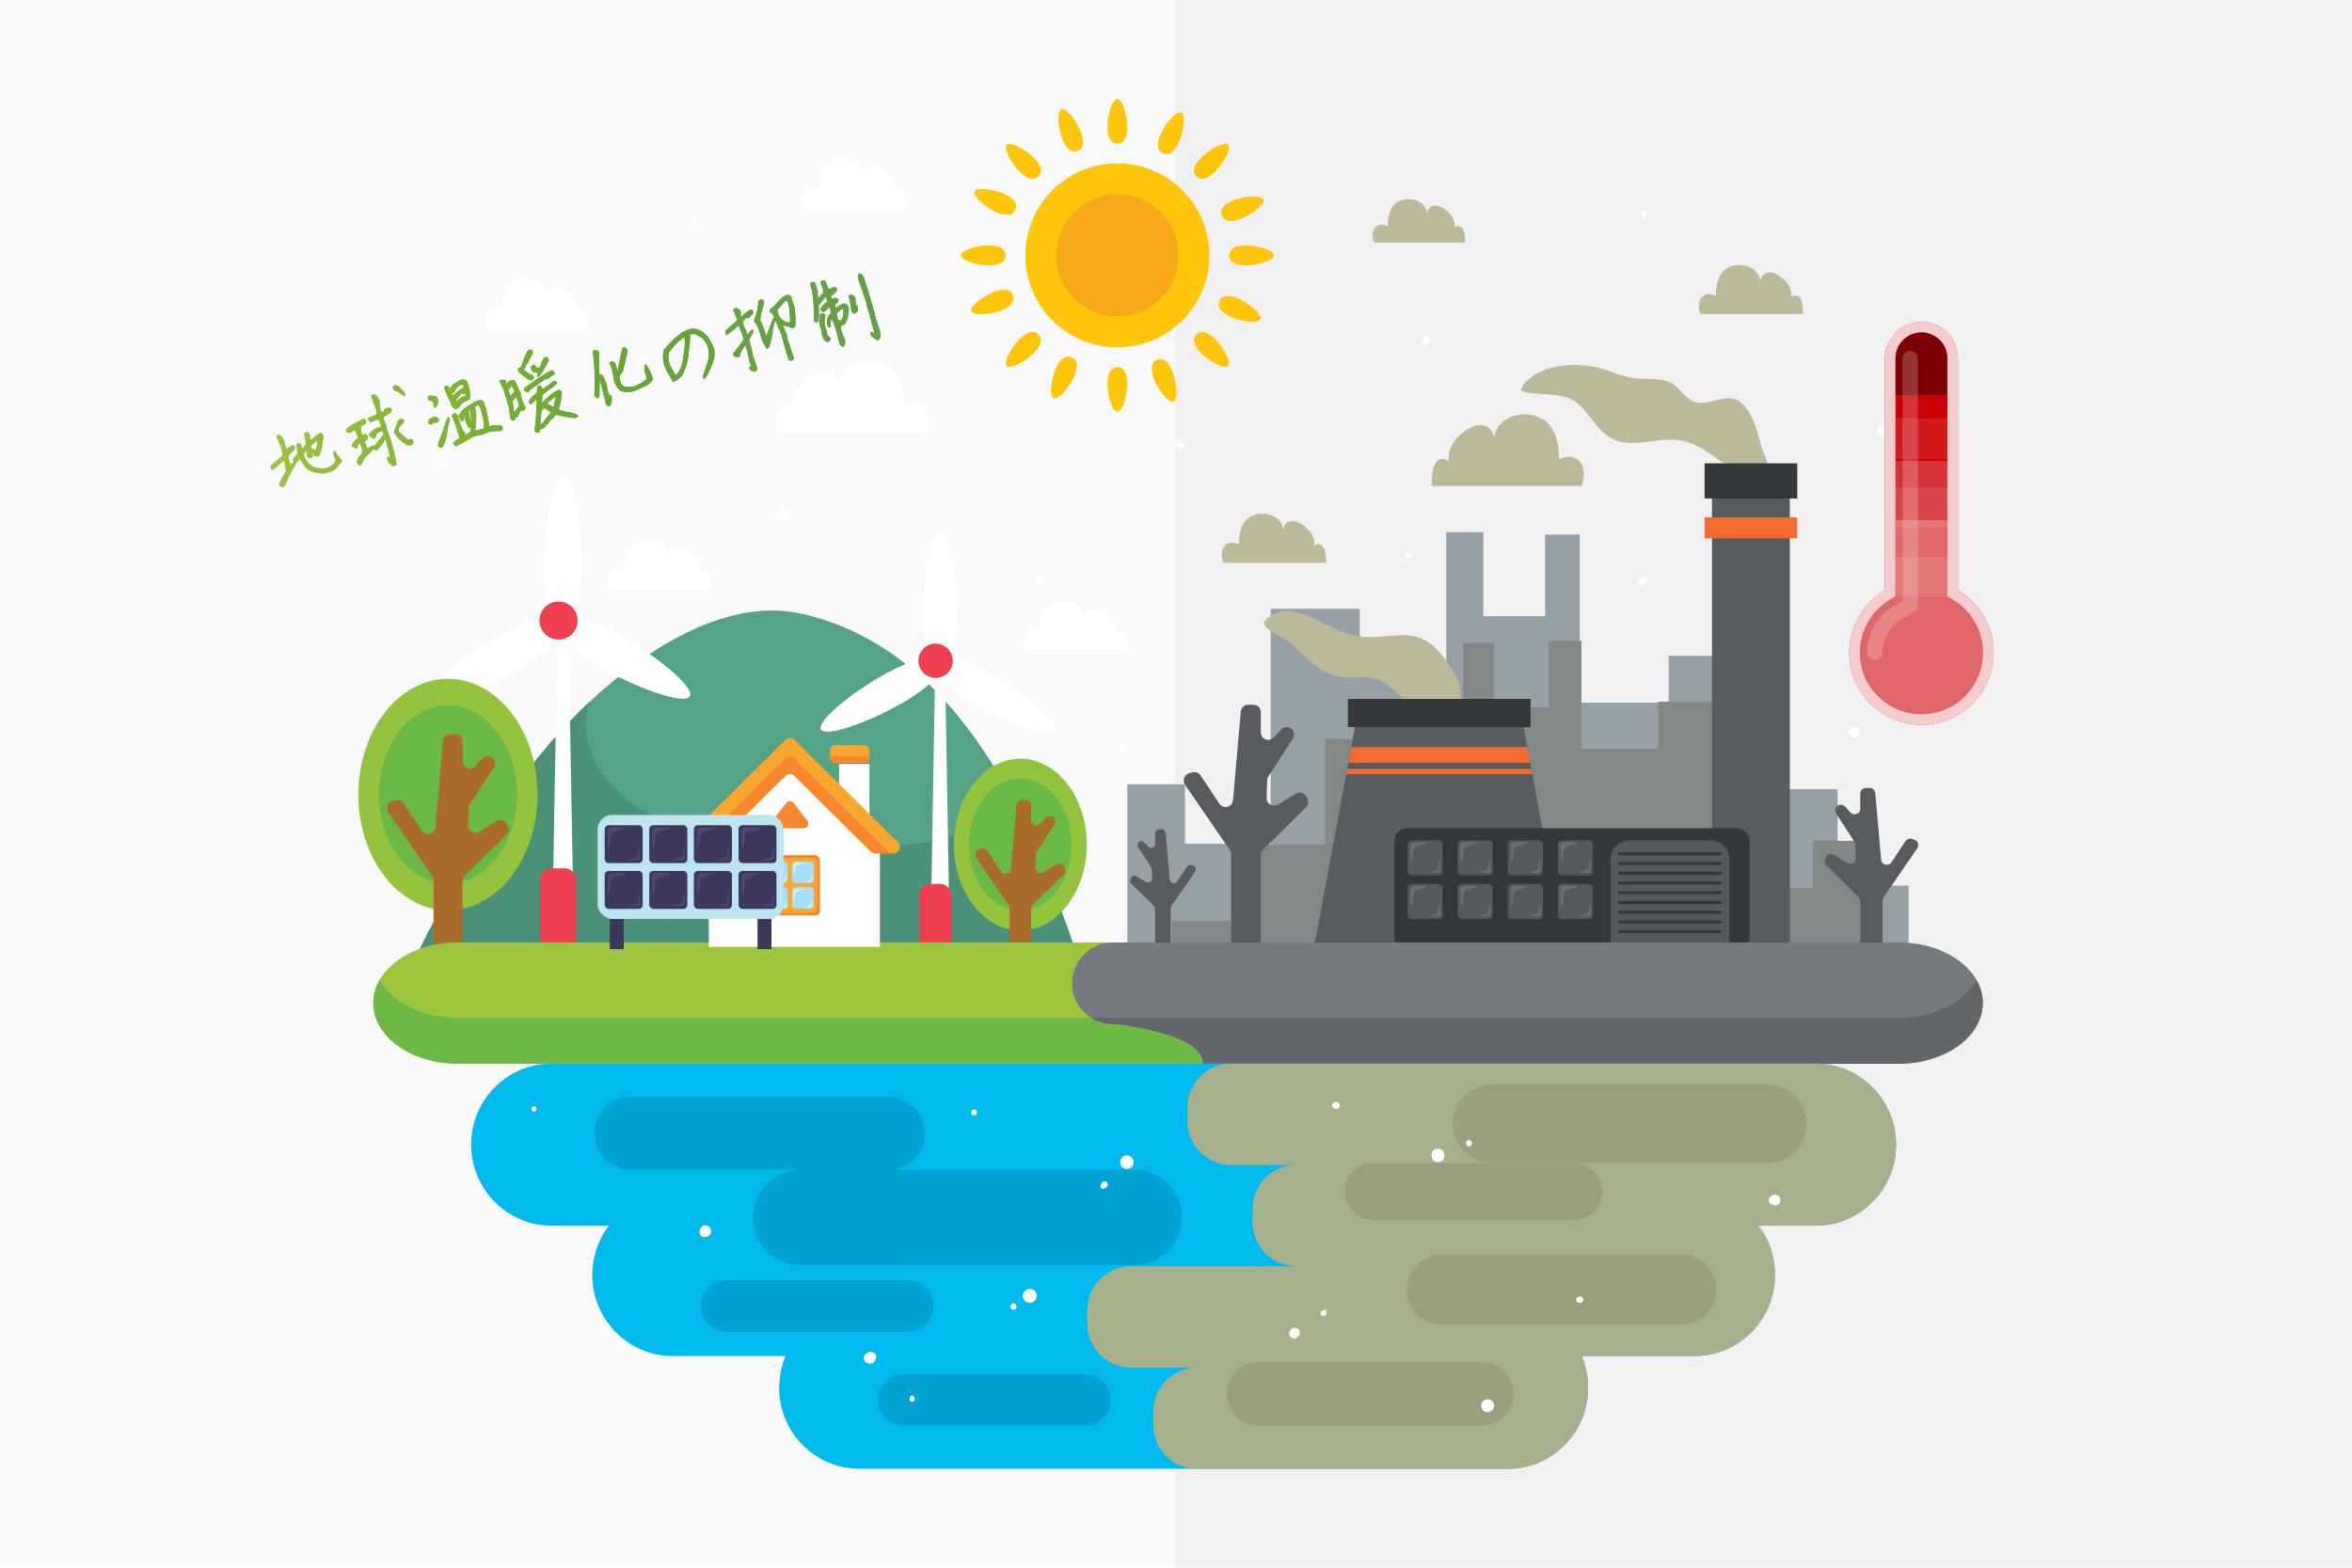 <?xml version="1.0" encoding="UTF-8"?>
<svg id="b" data-name="レイヤー_2" xmlns="http://www.w3.org/2000/svg" xmlns:xlink="http://www.w3.org/1999/xlink" viewBox="0 0 525 350">
  <defs>
    <style>
      .cu, .cv, .cw, .cx, .cy, .cz, .da, .db, .dc, .dd, .de, .df, .dg, .dh, .di, .dj, .dk, .dl, .dm, .dn, .do, .dp, .dq, .dr, .ds, .dt, .du, .dv, .dw, .dx, .dy, .dz, .ea, .eb, .ec, .ed, .ee, .ef, .eg, .eh, .ei, .ej, .ek, .el, .em, .en, .eo, .ep, .eq, .er, .es, .et {
        fill: #fff;
      }

      .cu, .eu {
        opacity: .2;
      }

      .cv {
        filter: url(#ax);
      }

      .ev {
        fill: #d9f0fc;
      }

      .ew {
        fill: #55a387;
      }

      .cw {
        filter: url(#bb);
      }

      .ex {
        fill: #bcb99a;
      }

      .cx {
        filter: url(#af);
      }

      .cy {
        filter: url(#at);
      }

      .cz {
        filter: url(#bf);
      }

      .ey {
        fill: url(#ct);
      }

      .ez {
        fill: #a6b08d;
      }

      .fa {
        fill: #f9a719;
      }

      .da {
        filter: url(#bp);
      }

      .db {
        filter: url(#f);
      }

      .fb {
        fill: #6db945;
      }

      .fc {
        fill: #ee4051;
      }

      .dc {
        filter: url(#n);
      }

      .dd {
        filter: url(#bj);
      }

      .df {
        filter: url(#x);
      }

      .dg {
        filter: url(#bl);
      }

      .dh {
        filter: url(#ah);
      }

      .fd {
        fill: #95a1a6;
      }

      .di {
        filter: url(#ab);
      }

      .dj {
        filter: url(#v);
      }

      .dk {
        filter: url(#j);
      }

      .dl {
        filter: url(#aj);
      }

      .dm {
        filter: url(#bn);
      }

      .dn {
        filter: url(#av);
      }

      .do {
        filter: url(#cb);
      }

      .dp {
        filter: url(#ch);
      }

      .fe {
        fill: #f9a72e;
      }

      .ff {
        fill: #4b9179;
      }

      .fg {
        fill: #f9f9f9;
      }

      .dq {
        filter: url(#bz);
      }

      .fh {
        fill: #9ac53c;
      }

      .dr {
        filter: url(#ap);
      }

      .fi {
        fill: #34383b;
      }

      .fj {
        fill: #63676b;
      }

      .ds {
        filter: url(#bd);
      }

      .fk {
        fill: #6ab845;
      }

      .dt {
        filter: url(#r);
      }

      .fl {
        fill: #4e4772;
      }

      .du {
        filter: url(#z);
      }

      .fm {
        fill: #54595b;
      }

      .dv {
        filter: url(#d);
      }

      .fn {
        fill: #f1f1f1;
      }

      .dw {
        filter: url(#bt);
      }

      .dx {
        opacity: .8;
      }

      .dy {
        filter: url(#bv);
      }

      .dz {
        filter: url(#bx);
      }

      .fo {
        fill: #757a7e;
      }

      .fp {
        fill: #97a07a;
      }

      .ea {
        filter: url(#p);
      }

      .eb {
        filter: url(#t);
      }

      .ec, .fq {
        opacity: .4;
      }

      .ed {
        filter: url(#cr);
      }

      .ee {
        filter: url(#az);
      }

      .ef {
        opacity: .1;
      }

      .eg {
        filter: url(#cl);
      }

      .eh {
        filter: url(#h);
      }

      .ei {
        filter: url(#cf);
      }

      .fr {
        fill: #f16b32;
      }

      .fs {
        fill: #828787;
      }

      .ej {
        filter: url(#ad);
      }

      .ek {
        filter: url(#cn);
      }

      .ft {
        fill: #585c60;
      }

      .el {
        filter: url(#br);
      }

      .fu {
        fill: #00baee;
      }

      .em {
        filter: url(#al);
      }

      .fv {
        fill: #a96c2a;
      }

      .fw {
        fill: #00a1d3;
      }

      .en {
        filter: url(#an);
      }

      .eo {
        filter: url(#cd);
      }

      .fx {
        fill: #6a6f72;
      }

      .ep {
        filter: url(#cj);
      }

      .fy {
        fill: #a5def8;
      }

      .fz {
        fill: #cc0003;
      }

      .eq {
        filter: url(#ar);
      }

      .ga {
        fill: #3b385b;
      }

      .gb {
        fill: #ffc50a;
      }

      .fq {
        fill: #040000;
      }

      .er {
        filter: url(#l);
      }

      .gc {
        fill: #bde5ef;
      }

      .es {
        filter: url(#bh);
      }

      .gd {
        fill: #f5882e;
      }

      .et {
        filter: url(#cp);
      }

      .ge {
        fill: #94c33d;
      }
    </style>
    <filter id="d" data-name="drop-shadow-1" x="114.04" y="129.1" width="24" height="95" filterUnits="userSpaceOnUse">
      <feOffset dx="1" dy="1"/>
      <feGaussianBlur result="e" stdDeviation="3"/>
      <feFlood flood-color="#000" flood-opacity=".08"/>
      <feComposite in2="e" operator="in"/>
      <feComposite in="SourceGraphic"/>
    </filter>
    <filter id="f" data-name="drop-shadow-2" x="112.04" y="97.1" width="27" height="52" filterUnits="userSpaceOnUse">
      <feOffset dx="1" dy="1"/>
      <feGaussianBlur result="g" stdDeviation="3"/>
      <feFlood flood-color="#000" flood-opacity=".08"/>
      <feComposite in2="g" operator="in"/>
      <feComposite in="SourceGraphic"/>
    </filter>
    <filter id="h" data-name="drop-shadow-3" x="115.04" y="128.1" width="49" height="37" filterUnits="userSpaceOnUse">
      <feOffset dx="1" dy="1"/>
      <feGaussianBlur result="i" stdDeviation="3"/>
      <feFlood flood-color="#000" flood-opacity=".08"/>
      <feComposite in2="i" operator="in"/>
      <feComposite in="SourceGraphic"/>
    </filter>
    <filter id="j" data-name="drop-shadow-4" x="87.04" y="128.1" width="48" height="37" filterUnits="userSpaceOnUse">
      <feOffset dx="1" dy="1"/>
      <feGaussianBlur result="k" stdDeviation="3"/>
      <feFlood flood-color="#000" flood-opacity=".08"/>
      <feComposite in2="k" operator="in"/>
      <feComposite in="SourceGraphic"/>
    </filter>
    <filter id="l" data-name="drop-shadow-5" x="198.04" y="138.1" width="24" height="88" filterUnits="userSpaceOnUse">
      <feOffset dx="1" dy="1"/>
      <feGaussianBlur result="m" stdDeviation="3"/>
      <feFlood flood-color="#000" flood-opacity=".08"/>
      <feComposite in2="m" operator="in"/>
      <feComposite in="SourceGraphic"/>
    </filter>
    <filter id="n" data-name="drop-shadow-6" x="197.04" y="109.1" width="26" height="49" filterUnits="userSpaceOnUse">
      <feOffset dx="1" dy="1"/>
      <feGaussianBlur result="o" stdDeviation="3"/>
      <feFlood flood-color="#000" flood-opacity=".08"/>
      <feComposite in2="o" operator="in"/>
      <feComposite in="SourceGraphic"/>
    </filter>
    <filter id="p" data-name="drop-shadow-7" x="199.04" y="137.1" width="46" height="36" filterUnits="userSpaceOnUse">
      <feOffset dx="1" dy="1"/>
      <feGaussianBlur result="q" stdDeviation="3"/>
      <feFlood flood-color="#000" flood-opacity=".08"/>
      <feComposite in2="q" operator="in"/>
      <feComposite in="SourceGraphic"/>
    </filter>
    <filter id="r" data-name="drop-shadow-8" x="174.04" y="137.1" width="45" height="36" filterUnits="userSpaceOnUse">
      <feOffset dx="1" dy="1"/>
      <feGaussianBlur result="s" stdDeviation="3"/>
      <feFlood flood-color="#000" flood-opacity=".08"/>
      <feComposite in2="s" operator="in"/>
      <feComposite in="SourceGraphic"/>
    </filter>
    <filter id="t" data-name="drop-shadow-9" x="178.04" y="161.1" width="26" height="31" filterUnits="userSpaceOnUse">
      <feOffset dx="1" dy="1"/>
      <feGaussianBlur result="u" stdDeviation="3"/>
      <feFlood flood-color="#000" flood-opacity=".08"/>
      <feComposite in2="u" operator="in"/>
      <feComposite in="SourceGraphic"/>
    </filter>
    <filter id="v" data-name="drop-shadow-10" x="148.04" y="160.1" width="58" height="39" filterUnits="userSpaceOnUse">
      <feOffset dx="1" dy="1"/>
      <feGaussianBlur result="w" stdDeviation="3"/>
      <feFlood flood-color="#000" flood-opacity=".08"/>
      <feComposite in2="w" operator="in"/>
      <feComposite in="SourceGraphic"/>
    </filter>
    <filter id="x" data-name="drop-shadow-11" x="149.04" y="180.1" width="57" height="41" filterUnits="userSpaceOnUse">
      <feOffset dx="1" dy="1"/>
      <feGaussianBlur result="y" stdDeviation="3"/>
      <feFlood flood-color="#000" flood-opacity=".08"/>
      <feComposite in2="y" operator="in"/>
      <feComposite in="SourceGraphic"/>
    </filter>
    <filter id="z" data-name="drop-shadow-12" x="126.04" y="111.1" width="42" height="30" filterUnits="userSpaceOnUse">
      <feOffset dx="1" dy="1"/>
      <feGaussianBlur result="aa" stdDeviation="3"/>
      <feFlood flood-color="#000" flood-opacity=".08"/>
      <feComposite in2="aa" operator="in"/>
      <feComposite in="SourceGraphic"/>
    </filter>
    <filter id="ab" data-name="drop-shadow-13" x="170.04" y="26.1" width="42" height="30" filterUnits="userSpaceOnUse">
      <feOffset dx="1" dy="1"/>
      <feGaussianBlur result="ac" stdDeviation="3"/>
      <feFlood flood-color="#000" flood-opacity=".08"/>
      <feComposite in2="ac" operator="in"/>
      <feComposite in="SourceGraphic"/>
    </filter>
    <filter id="ad" data-name="drop-shadow-14" x="219.04" y="125.1" width="42" height="30" filterUnits="userSpaceOnUse">
      <feOffset dx="1" dy="1"/>
      <feGaussianBlur result="ae" stdDeviation="3"/>
      <feFlood flood-color="#000" flood-opacity=".08"/>
      <feComposite in2="ae" operator="in"/>
      <feComposite in="SourceGraphic"/>
    </filter>
    <filter id="af" data-name="drop-shadow-15" x="99.04" y="53.1" width="42" height="30" filterUnits="userSpaceOnUse">
      <feOffset dx="1" dy="1"/>
      <feGaussianBlur result="ag" stdDeviation="3"/>
      <feFlood flood-color="#000" flood-opacity=".08"/>
      <feComposite in2="ag" operator="in"/>
      <feComposite in="SourceGraphic"/>
    </filter>
    <filter id="ah" data-name="drop-shadow-16" x="164.04" y="71.1" width="53" height="35" filterUnits="userSpaceOnUse">
      <feOffset dx="1" dy="1"/>
      <feGaussianBlur result="ai" stdDeviation="3"/>
      <feFlood flood-color="#000" flood-opacity=".08"/>
      <feComposite in2="ai" operator="in"/>
      <feComposite in="SourceGraphic"/>
    </filter>
    <filter id="aj" data-name="drop-shadow-17" x="112.04" y="240.1" width="14" height="15" filterUnits="userSpaceOnUse">
      <feOffset dx="1" dy="1"/>
      <feGaussianBlur result="ak" stdDeviation="2"/>
      <feFlood flood-color="#000" flood-opacity=".3"/>
      <feComposite in2="ak" operator="in"/>
      <feComposite in="SourceGraphic"/>
    </filter>
    <filter id="al" data-name="drop-shadow-18" x="150.04" y="267.1" width="15" height="16" filterUnits="userSpaceOnUse">
      <feOffset dx="1" dy="1"/>
      <feGaussianBlur result="am" stdDeviation="2"/>
      <feFlood flood-color="#000" flood-opacity=".3"/>
      <feComposite in2="am" operator="in"/>
      <feComposite in="SourceGraphic"/>
    </filter>
    <filter id="an" data-name="drop-shadow-19" x="210.04" y="241.1" width="15" height="14" filterUnits="userSpaceOnUse">
      <feOffset dx="1" dy="1"/>
      <feGaussianBlur result="ao" stdDeviation="2"/>
      <feFlood flood-color="#000" flood-opacity=".3"/>
      <feComposite in2="ao" operator="in"/>
      <feComposite in="SourceGraphic"/>
    </filter>
    <filter id="ap" data-name="drop-shadow-20" x="243.04" y="251.1" width="17" height="16" filterUnits="userSpaceOnUse">
      <feOffset dx="1" dy="1"/>
      <feGaussianBlur result="aq" stdDeviation="2"/>
      <feFlood flood-color="#000" flood-opacity=".3"/>
      <feComposite in2="aq" operator="in"/>
      <feComposite in="SourceGraphic"/>
    </filter>
    <filter id="ar" data-name="drop-shadow-21" x="239.04" y="257.1" width="15" height="15" filterUnits="userSpaceOnUse">
      <feOffset dx="1" dy="1"/>
      <feGaussianBlur result="as" stdDeviation="2"/>
      <feFlood flood-color="#000" flood-opacity=".3"/>
      <feComposite in2="as" operator="in"/>
      <feComposite in="SourceGraphic"/>
    </filter>
    <filter id="at" data-name="drop-shadow-22" x="222.04" y="281.1" width="16" height="16" filterUnits="userSpaceOnUse">
      <feOffset dx="1" dy="1"/>
      <feGaussianBlur result="au" stdDeviation="2"/>
      <feFlood flood-color="#000" flood-opacity=".3"/>
      <feComposite in2="au" operator="in"/>
      <feComposite in="SourceGraphic"/>
    </filter>
    <filter id="av" data-name="drop-shadow-23" x="219.04" y="284.1" width="14" height="15" filterUnits="userSpaceOnUse">
      <feOffset dx="1" dy="1"/>
      <feGaussianBlur result="aw" stdDeviation="2"/>
      <feFlood flood-color="#000" flood-opacity=".3"/>
      <feComposite in2="aw" operator="in"/>
      <feComposite in="SourceGraphic"/>
    </filter>
    <filter id="ax" data-name="drop-shadow-24" x="186.04" y="295.1" width="16" height="16" filterUnits="userSpaceOnUse">
      <feOffset dx="1" dy="1"/>
      <feGaussianBlur result="ay" stdDeviation="2"/>
      <feFlood flood-color="#000" flood-opacity=".3"/>
      <feComposite in2="ay" operator="in"/>
      <feComposite in="SourceGraphic"/>
    </filter>
    <filter id="az" data-name="drop-shadow-25" x="196.04" y="305.1" width="15" height="14" filterUnits="userSpaceOnUse">
      <feOffset dx="1" dy="1"/>
      <feGaussianBlur result="ba" stdDeviation="2"/>
      <feFlood flood-color="#000" flood-opacity=".3"/>
      <feComposite in2="ba" operator="in"/>
      <feComposite in="SourceGraphic"/>
    </filter>
    <filter id="bb" data-name="drop-shadow-26" x="291.04" y="239.1" width="15" height="15" filterUnits="userSpaceOnUse">
      <feOffset dx="1" dy="1"/>
      <feGaussianBlur result="bc" stdDeviation="2"/>
      <feFlood flood-color="#000" flood-opacity=".3"/>
      <feComposite in2="bc" operator="in"/>
      <feComposite in="SourceGraphic"/>
    </filter>
    <filter id="bd" data-name="drop-shadow-27" x="313.04" y="250.1" width="16" height="16" filterUnits="userSpaceOnUse">
      <feOffset dx="1" dy="1"/>
      <feGaussianBlur result="be" stdDeviation="2"/>
      <feFlood flood-color="#000" flood-opacity=".3"/>
      <feComposite in2="be" operator="in"/>
      <feComposite in="SourceGraphic"/>
    </filter>
    <filter id="bf" data-name="drop-shadow-28" x="321.04" y="248.1" width="14" height="14" filterUnits="userSpaceOnUse">
      <feOffset dx="1" dy="1"/>
      <feGaussianBlur result="bg" stdDeviation="2"/>
      <feFlood flood-color="#000" flood-opacity=".3"/>
      <feComposite in2="bg" operator="in"/>
      <feComposite in="SourceGraphic"/>
    </filter>
    <filter id="bh" data-name="drop-shadow-29" x="388.04" y="260.1" width="16" height="16" filterUnits="userSpaceOnUse">
      <feOffset dx="1" dy="1"/>
      <feGaussianBlur result="bi" stdDeviation="2"/>
      <feFlood flood-color="#000" flood-opacity=".3"/>
      <feComposite in2="bi" operator="in"/>
      <feComposite in="SourceGraphic"/>
    </filter>
    <filter id="bj" data-name="drop-shadow-30" x="345.04" y="283.1" width="15" height="14" filterUnits="userSpaceOnUse">
      <feOffset dx="1" dy="1"/>
      <feGaussianBlur result="bk" stdDeviation="2"/>
      <feFlood flood-color="#000" flood-opacity=".3"/>
      <feComposite in2="bk" operator="in"/>
      <feComposite in="SourceGraphic"/>
    </filter>
    <filter id="bl" data-name="drop-shadow-31" x="281.04" y="290.1" width="16" height="15" filterUnits="userSpaceOnUse">
      <feOffset dx="1" dy="1"/>
      <feGaussianBlur result="bm" stdDeviation="2"/>
      <feFlood flood-color="#000" flood-opacity=".3"/>
      <feComposite in2="bm" operator="in"/>
      <feComposite in="SourceGraphic"/>
    </filter>
    <filter id="bn" data-name="drop-shadow-32" x="288.04" y="286.1" width="15" height="14" filterUnits="userSpaceOnUse">
      <feOffset dx="1" dy="1"/>
      <feGaussianBlur result="bo" stdDeviation="2"/>
      <feFlood flood-color="#000" flood-opacity=".3"/>
      <feComposite in2="bo" operator="in"/>
      <feComposite in="SourceGraphic"/>
    </filter>
    <filter id="bp" data-name="drop-shadow-33" x="324.04" y="306.1" width="16" height="16" filterUnits="userSpaceOnUse">
      <feOffset dx="1" dy="1"/>
      <feGaussianBlur result="bq" stdDeviation="2"/>
      <feFlood flood-color="#000" flood-opacity=".3"/>
      <feComposite in2="bq" operator="in"/>
      <feComposite in="SourceGraphic"/>
    </filter>
    <filter id="br" data-name="drop-shadow-34" x="148.04" y="43.1" width="14" height="14" filterUnits="userSpaceOnUse">
      <feOffset dx="1" dy="1"/>
      <feGaussianBlur result="bs" stdDeviation="2"/>
      <feFlood flood-color="#000" flood-opacity=".3"/>
      <feComposite in2="bs" operator="in"/>
      <feComposite in="SourceGraphic"/>
    </filter>
    <filter id="bt" data-name="drop-shadow-35" x="136.04" y="73.1" width="15" height="16" filterUnits="userSpaceOnUse">
      <feOffset dx="1" dy="1"/>
      <feGaussianBlur result="bu" stdDeviation="2"/>
      <feFlood flood-color="#000" flood-opacity=".3"/>
      <feComposite in2="bu" operator="in"/>
      <feComposite in="SourceGraphic"/>
    </filter>
    <filter id="bv" data-name="drop-shadow-36" x="176.04" y="59.1" width="14" height="14" filterUnits="userSpaceOnUse">
      <feOffset dx="1" dy="1"/>
      <feGaussianBlur result="bw" stdDeviation="2"/>
      <feFlood flood-color="#000" flood-opacity=".3"/>
      <feComposite in2="bw" operator="in"/>
      <feComposite in="SourceGraphic"/>
    </filter>
    <filter id="bx" data-name="drop-shadow-37" x="167.04" y="107.1" width="15" height="15" filterUnits="userSpaceOnUse">
      <feOffset dx="1" dy="1"/>
      <feGaussianBlur result="by" stdDeviation="2"/>
      <feFlood flood-color="#000" flood-opacity=".3"/>
      <feComposite in2="by" operator="in"/>
      <feComposite in="SourceGraphic"/>
    </filter>
    <filter id="bz" data-name="drop-shadow-38" x="91.04" y="96.1" width="14" height="15" filterUnits="userSpaceOnUse">
      <feOffset dx="1" dy="1"/>
      <feGaussianBlur result="ca" stdDeviation="2"/>
      <feFlood flood-color="#000" flood-opacity=".3"/>
      <feComposite in2="ca" operator="in"/>
      <feComposite in="SourceGraphic"/>
    </filter>
    <filter id="cb" data-name="drop-shadow-39" x="224.04" y="122.1" width="15" height="15" filterUnits="userSpaceOnUse">
      <feOffset dx="1" dy="1"/>
      <feGaussianBlur result="cc" stdDeviation="2"/>
      <feFlood flood-color="#000" flood-opacity=".3"/>
      <feComposite in2="cc" operator="in"/>
      <feComposite in="SourceGraphic"/>
    </filter>
    <filter id="cd" data-name="drop-shadow-40" x="256.04" y="92.1" width="15" height="15" filterUnits="userSpaceOnUse">
      <feOffset dx="1" dy="1"/>
      <feGaussianBlur result="ce" stdDeviation="2"/>
      <feFlood flood-color="#000" flood-opacity=".3"/>
      <feComposite in2="ce" operator="in"/>
      <feComposite in="SourceGraphic"/>
    </filter>
    <filter id="cf" data-name="drop-shadow-41" x="307.04" y="117.1" width="14" height="14" filterUnits="userSpaceOnUse">
      <feOffset dx="1" dy="1"/>
      <feGaussianBlur result="cg" stdDeviation="2"/>
      <feFlood flood-color="#000" flood-opacity=".3"/>
      <feComposite in2="cg" operator="in"/>
      <feComposite in="SourceGraphic"/>
    </filter>
    <filter id="ch" data-name="drop-shadow-42" x="311.04" y="68.1" width="14" height="16" filterUnits="userSpaceOnUse">
      <feOffset dx="1" dy="1"/>
      <feGaussianBlur result="ci" stdDeviation="2"/>
      <feFlood flood-color="#000" flood-opacity=".3"/>
      <feComposite in2="ci" operator="in"/>
      <feComposite in="SourceGraphic"/>
    </filter>
    <filter id="cj" data-name="drop-shadow-43" x="360.04" y="40.1" width="14" height="15" filterUnits="userSpaceOnUse">
      <feOffset dx="1" dy="1"/>
      <feGaussianBlur result="ck" stdDeviation="2"/>
      <feFlood flood-color="#000" flood-opacity=".3"/>
      <feComposite in2="ck" operator="in"/>
      <feComposite in="SourceGraphic"/>
    </filter>
    <filter id="cl" data-name="drop-shadow-44" x="413.04" y="88.1" width="15" height="16" filterUnits="userSpaceOnUse">
      <feOffset dx="1" dy="1"/>
      <feGaussianBlur result="cm" stdDeviation="2"/>
      <feFlood flood-color="#000" flood-opacity=".3"/>
      <feComposite in2="cm" operator="in"/>
      <feComposite in="SourceGraphic"/>
    </filter>
    <filter id="cn" data-name="drop-shadow-45" x="359.04" y="122.1" width="15" height="15" filterUnits="userSpaceOnUse">
      <feOffset dx="1" dy="1"/>
      <feGaussianBlur result="co" stdDeviation="2"/>
      <feFlood flood-color="#000" flood-opacity=".3"/>
      <feComposite in2="co" operator="in"/>
      <feComposite in="SourceGraphic"/>
    </filter>
    <filter id="cp" data-name="drop-shadow-46" x="406.04" y="156.1" width="16" height="15" filterUnits="userSpaceOnUse">
      <feOffset dx="1" dy="1"/>
      <feGaussianBlur result="cq" stdDeviation="2"/>
      <feFlood flood-color="#000" flood-opacity=".3"/>
      <feComposite in2="cq" operator="in"/>
      <feComposite in="SourceGraphic"/>
    </filter>
    <filter id="cr" data-name="drop-shadow-47" x="244.04" y="159.1" width="14" height="15" filterUnits="userSpaceOnUse">
      <feOffset dx="1" dy="1"/>
      <feGaussianBlur result="cs" stdDeviation="2"/>
      <feFlood flood-color="#000" flood-opacity=".3"/>
      <feComposite in2="cs" operator="in"/>
      <feComposite in="SourceGraphic"/>
    </filter>
    <linearGradient id="ct" data-name="新規グラデーションスウォッチ 1" x1="60.37" y1="84.89" x2="196.56" y2="84.89" gradientUnits="userSpaceOnUse">
      <stop offset="0" stop-color="#9ec241"/>
      <stop offset=".52" stop-color="#68a734"/>
      <stop offset="1" stop-color="#649f4a"/>
    </linearGradient>
  </defs>
  <g id="c" data-name="レイヤー_1">
    <g>
      <rect class="fg" width="525" height="350"/>
      <rect class="fn" x="262.5" width="262.5" height="350"/>
      <path class="de" d="M404.29,193.75c-.91,0-.91,1.41,0,1.41s.91-1.41,0-1.41Z"/>
      <g>
        <g>
          <path class="ew" d="M186.32,139.22c15.96,5.97,27.67,18.78,36.45,33.43,8.71,14.53,14.31,30.75,19.84,46.84-13.55-1.19-27.2-1.21-40.75-.06-23.33,1.98-46.53,7.42-69.89,5.94-6.34-.4-12.64-1.31-18.93-2.22-7.37-1.06-14.73-2.13-22.1-3.19-2.3-.33,13.88-28.96,15.17-30.99,6.91-10.9,14.44-21.5,23.7-30.55,12.08-11.8,31.12-25.34,48.97-21.42,2.62.57,5.14,1.32,7.56,2.23Z"/>
          <path class="ff" d="M217.32,184.96c-7.24,3.28-15.37,3.92-23.31,4.04-9.55.14-19.1-.42-28.57-1.66-7-.92-14.06-2.25-20.33-5.48-6.27-3.23-11.73-8.61-13.64-15.4-.88-3.13-.84-6.54.03-9.68-.58.55-1.15,1.09-1.71,1.63-9.26,9.05-16.79,19.65-23.7,30.55-1.29,2.03-17.47,30.66-15.17,30.99,7.37,1.06,14.73,2.13,22.1,3.19,6.29.91,12.59,1.82,18.93,2.22,23.37,1.48,46.56-3.96,69.89-5.94,13.55-1.15,27.2-1.13,40.75.06-4.72-13.71-9.49-27.51-16.18-40.29-2.81,2.28-5.81,4.27-9.1,5.76Z"/>
          <polygon class="fd" points="251.63 214.28 251.63 175.1 264.51 175.1 264.51 188.35 283.64 188.35 283.64 135.92 303.5 135.92 303.5 149.17 322.82 149.17 322.82 118.82 331.09 118.82 331.09 137.58 344.89 137.58 344.89 119.37 352.61 119.37 352.61 156.89 372.48 156.89 372.48 146.41 387.38 146.41 387.38 176.21 410.19 176.21 410.19 197.73 426.01 197.73 426.01 218.7 251.63 214.28"/>
          <polygon class="fs" points="416.08 218.78 416.08 187.72 404.66 187.72 404.66 198.22 387.72 198.22 387.72 156.66 370.11 156.66 370.11 167.16 353 167.16 353 143.1 345.66 143.1 345.66 157.97 333.44 157.97 333.44 143.53 326.6 143.53 326.6 173.28 308.99 173.28 308.99 164.97 295.79 164.97 295.79 188.6 275.58 188.6 275.58 205.66 261.56 205.66 261.56 222.28 416.08 218.78"/>
          <path class="ex" d="M312.19,161.17c.98-1.46,1.55-3.05,1.69-4.76-1.9-1.28-3.68-3.5-5.7-4.47-3.03-1.46-6.11-.14-9.31-.85-5.02-1.12-7.4-4.74-11.09-7.68-2.69-2.15-9.17-3.84-2.99-6.52,4.44-1.92,10.42,2.4,14.37,4,4.7,1.91,8.02,1.26,12.99.93,5.55-.38,8.45,2.25,11.46,6.84,6.62,10.11-1.03,12.9-10.61,13.76"/>
          <path class="ex" d="M387.52,104.88c-5.76-2.64-8.13-6.76-14.77-6.72-3.49.02-7.64,1.31-11,.49-5.27-1.28-6.79-7.01-10.68-9.32-3.24-1.93-8.3-.74-11.67-2.2,2.88-6.26,13.42-6.51,18.83-4.62,3.4,1.19,4.85,1.92,8.56,2.08,2.02.09,4.07-.08,5.98.78,2.14.96,3.17,3.5,5.23,4.27,3.09,1.17,6.62-1.56,9.42-.49,3.28,1.25,4.95,7.17,5.6,10.08.36,1.59,2.66,6.12,2.29,7.28-.91,2.82-5.88,3.79-6.53.43"/>
          <rect class="ft" x="382.14" y="109.57" width="17.38" height="103.31"/>
          <polygon class="ft" points="349.45 212.88 293.07 212.88 302.91 159.84 339.62 159.84 349.45 212.88"/>
          <polygon class="fr" points="300.97 170.31 341.56 170.31 340.9 166.78 301.62 166.78 300.97 170.31"/>
          <polygon class="fr" points="300.5 172.83 342.02 172.83 341.81 171.67 300.71 171.67 300.5 172.83"/>
          <rect class="fi" x="311.26" y="184.9" width="79.25" height="27.98" rx="2.83" ry="2.83"/>
          <rect class="fr" x="380.48" y="115.51" width="20.69" height="4.69"/>
          <rect class="fi" x="300.88" y="156.03" width="40.76" height="6.31"/>
          <rect class="fi" x="380.48" y="103.43" width="20.69" height="7.86"/>
          <g>
            <polygon class="dv" points="127.18 213.73 122.16 213.73 123.47 137.84 125.87 137.84 127.18 213.73"/>
            <path class="db" d="M124.67,105.34c-4.01,0-6.95,33.48,0,33.48s4.01-33.48,0-33.48Z"/>
            <path class="eh" d="M153,154.44c1.96-3.49-25.78-22.47-29.19-16.41-3.41,6.06,27.22,19.9,29.19,16.41Z"/>
            <path class="dk" d="M95.15,154.44c-1.96-3.49,25.78-22.47,29.19-16.41,3.41,6.06-27.22,19.9-29.19,16.41Z"/>
            <circle class="fc" cx="124.67" cy="138.54" r="4.25"/>
            <rect class="fc" x="120.61" y="193.87" width="7.98" height="19.87" rx="2.42" ry="2.42"/>
          </g>
          <g>
            <polygon class="er" points="211.11 215.25 206.59 215.25 207.77 146.89 209.93 146.89 211.11 215.25"/>
            <path class="dc" d="M208.85,117.61c-3.61,0-6.26,30.16,0,30.16s3.61-30.16,0-30.16Z"/>
            <path class="ea" d="M234.36,161.84c1.77-3.15-23.22-20.24-26.29-14.78-3.07,5.46,24.52,17.93,26.29,14.78Z"/>
            <path class="dt" d="M182.26,161.84c-1.77-3.15,23.22-20.24,26.29-14.78,3.07,5.46-24.52,17.93-26.29,14.78Z"/>
            <path class="fc" d="M212.68,147.53c0,2.12-1.72,3.83-3.83,3.83s-3.83-1.72-3.83-3.83,1.72-3.83,3.83-3.83,3.83,1.72,3.83,3.83Z"/>
            <rect class="fc" x="205.19" y="197.36" width="7.19" height="17.89" rx="2.42" ry="2.42"/>
          </g>
          <path class="ft" d="M289.25,177.18l-3.96,2.44c-1.13.7-2.59-.14-2.55-1.47l.11-3.91c0-.31.1-.6.27-.86l5.47-8.47c.5-.77.28-1.79-.48-2.3h0c-.69-.46-1.6-.35-2.16.26l-1.62,1.77c-1.03,1.12-2.9.39-2.9-1.13v-4.5c0-.92-.75-1.67-1.67-1.67h-1.12c-.87,0-1.59.66-1.67,1.53l-1.74,19.77c-.14,1.57-2.18,2.1-3.06.78l-4.19-6.3c-.41-.62-1.19-.89-1.9-.67l-.7.22c-1.07.34-1.51,1.61-.87,2.54l10.01,14.57c.19.28.29.61.29.95v23c0,.92.75,1.67,1.67,1.67h3.28c.92,0,1.67-.75,1.67-1.67v-22.82c0-.45.18-.88.5-1.19l9.56-9.42c.47-.46.62-1.16.39-1.78l-.19-.5c-.37-.99-1.55-1.39-2.44-.84Z"/>
          <g>
            <ellipse class="ge" cx="227.75" cy="188.56" rx="14.83" ry="19.17"/>
            <ellipse class="fk" cx="227.75" cy="188.56" rx="11.43" ry="14.77"/>
            <path class="fv" d="M235.83,192.95l-2.87,1.76c-.82.5-1.87-.1-1.85-1.07l.08-2.83c0-.22.07-.44.19-.62l3.96-6.13c.36-.56.21-1.3-.35-1.66h0c-.5-.33-1.16-.25-1.56.19l-1.18,1.28c-.75.81-2.1.28-2.1-.82v-3.26c0-.67-.54-1.21-1.21-1.21h-.81c-.63,0-1.15.48-1.21,1.1l-1.26,14.32c-.1,1.14-1.58,1.52-2.22.56l-3.03-4.56c-.3-.45-.86-.65-1.37-.48l-.51.16c-.78.24-1.09,1.17-.63,1.84l7.25,10.56c.14.2.21.44.21.69v16.66c0,.67.54,1.21,1.21,1.21h2.37c.67,0,1.21-.54,1.21-1.21v-16.53c0-.32.13-.64.36-.86l6.92-6.82c.34-.34.45-.84.28-1.29l-.14-.36c-.27-.71-1.12-1.01-1.77-.61Z"/>
          </g>
          <g>
            <ellipse class="ge" cx="99.99" cy="177.4" rx="19.99" ry="25.84"/>
            <ellipse class="fk" cx="99.99" cy="177.4" rx="15.4" ry="19.91"/>
            <path class="fv" d="M110.88,183.32l-3.87,2.38c-1.11.68-2.52-.14-2.49-1.44l.11-3.82c0-.3.1-.59.26-.84l5.34-8.27c.48-.75.28-1.75-.47-2.24h0c-.67-.45-1.56-.34-2.11.25l-1.58,1.72c-1.01,1.1-2.83.38-2.83-1.1v-4.39c0-.9-.73-1.63-1.63-1.63h-1.1c-.85,0-1.55.65-1.63,1.49l-1.7,19.3c-.14,1.54-2.13,2.05-2.99.76l-4.09-6.15c-.4-.61-1.16-.87-1.85-.65l-.69.22c-1.05.33-1.47,1.58-.85,2.48l9.77,14.23c.19.27.29.59.29.92v22.45c0,.9.73,1.63,1.63,1.63h3.2c.9,0,1.63-.73,1.63-1.63v-22.28c0-.44.18-.86.49-1.16l9.33-9.2c.46-.45.61-1.13.38-1.74l-.18-.49c-.36-.96-1.51-1.36-2.38-.82Z"/>
          </g>
          <path class="ft" d="M409.34,190.85l2.98,1.83c.85.52,1.94-.11,1.92-1.11l-.08-2.94c0-.23-.08-.45-.2-.65l-4.11-6.37c-.37-.58-.21-1.35.36-1.73h0c.52-.34,1.2-.26,1.62.2l1.22,1.33c.78.84,2.18.29,2.18-.85v-3.38c0-.69.56-1.26,1.26-1.26h.84c.65,0,1.19.5,1.25,1.15l1.31,14.86c.1,1.18,1.64,1.58,2.3.59l3.15-4.73c.31-.47.89-.67,1.43-.5l.53.17c.81.25,1.14,1.21.66,1.91l-7.52,10.96c-.14.21-.22.46-.22.71v17.29c0,.69-.56,1.26-1.26,1.26h-2.46c-.69,0-1.26-.56-1.26-1.26v-17.15c0-.34-.13-.66-.37-.9l-7.19-7.08c-.35-.35-.47-.87-.29-1.34l.14-.37c.28-.74,1.16-1.04,1.84-.63Z"/>
          <path class="ft" d="M253.71,195.64l2.09,1.29c.6.37,1.37-.08,1.35-.78l-.06-2.07c0-.16-.05-.32-.14-.45l-2.89-4.47c-.26-.41-.15-.95.25-1.21h0c.36-.24.85-.18,1.14.14l.86.93c.54.59,1.53.21,1.53-.6v-2.38c0-.49.4-.88.88-.88h.59c.46,0,.84.35.88.81l.92,10.44c.07.83,1.15,1.11,1.62.41l2.21-3.33c.22-.33.63-.47,1-.35l.37.12c.57.18.8.85.46,1.34l-5.29,7.7c-.1.15-.16.32-.16.5v12.15c0,.49-.4.88-.88.88h-1.73c-.49,0-.88-.4-.88-.88v-12.05c0-.24-.09-.46-.26-.63l-5.05-4.98c-.25-.24-.33-.61-.21-.94l.1-.26c.2-.52.82-.73,1.29-.44Z"/>
          <path class="fh" d="M423.8,210.42H102.09c-10.36,0-18.77,6.05-18.77,13.52h0c0,7.47,8.4,13.52,18.77,13.52h321.71c10.36,0,18.77-6.05,18.77-13.52h0c0-7.47-8.4-13.52-18.77-13.52Z"/>
          <path class="fb" d="M423.8,227.25H102.09c-7.86,0-14.58-3.48-17.38-8.42-.89,1.58-1.39,3.3-1.39,5.1,0,7.47,8.4,13.52,18.77,13.52h321.71c10.36,0,18.77-6.05,18.77-13.52,0-1.81-.5-3.53-1.39-5.1-2.8,4.94-9.52,8.42-17.38,8.42Z"/>
          <path class="fo" d="M441.53,228.35c.66-1.38,1.04-2.87,1.04-4.41,0-7.47-8.4-13.52-18.77-13.52h-175.39c-5.03,0-9.11,4.08-9.11,9.11s4.08,9.11,9.11,9.11h.87c4.79.66,19.25,2.76,19.25,8.83h155.27c8.09,0,14.98-3.7,17.61-8.87,0,0,.01,0,.02,0,.03-.05.05-.11.07-.17.01-.02.03-.05.04-.07h0Z"/>
          <path class="fj" d="M425.44,237.41c.44-.03.87-.06,1.3-.11.05,0,.09-.01.14-.02.4-.05.8-.11,1.19-.17.07-.01.15-.02.22-.04.43-.08.85-.16,1.26-.26.05-.01.09-.02.14-.03.41-.1.82-.21,1.22-.32.02,0,.03,0,.05-.01.43-.13.85-.27,1.26-.41.02,0,.04-.01.06-.02,4.21-1.54,7.5-4.19,9.14-7.41,0,0,.01,0,.02,0,.03-.05.05-.11.07-.17.01-.02.03-.05.04-.07h0c.49-1.02.82-2.1.96-3.22,0-.04,0-.09.01-.13.04-.35.06-.71.06-1.07,0-.44-.03-.88-.09-1.32,0-.01,0-.02,0-.03-.06-.43-.15-.86-.26-1.28,0,0,0-.01,0-.02-.24-.85-.58-1.67-1.03-2.46h0c-2.8,4.94-9.52,8.42-17.38,8.42h-180.19c1.4.87,3.04,1.38,4.8,1.38h.87c4.79.66,19.25,2.76,19.25,8.83h155.27c.45,0,.9-.02,1.34-.04.1,0,.2-.01.3-.02Z"/>
          <g>
            <rect class="eb" x="186.3" y="169.58" width="6.78" height="12.32"/>
            <polygon class="dj" points="195.41 188.25 156.76 188.25 176.31 168.54 195.41 188.25"/>
            <rect class="df" x="157.21" y="188.19" width="38.2" height="22.23"/>
            <path class="fe" d="M177.32,173.2l17.06,16.91c.27.27.63.41,1.01.41h4.04c1.28,0,1.91-1.54,1.01-2.44l-23.11-22.91c-.56-.55-1.45-.55-2.01,0l-23.11,22.91c-.91.9-.27,2.44,1.01,2.44h4.04c.38,0,.74-.15,1.01-.41l17.06-16.91c.56-.55,1.45-.55,2.01,0Z"/>
            <path class="gd" d="M158.24,190.11l17.06-16.91c.56-.55,1.45-.55,2.01,0l17.06,16.91c.27.27.63.41,1.01.41h3.27l-21.33-21.14c-.56-.55-1.45-.55-2.01,0l-21.33,21.14h3.27c.38,0,.74-.15,1.01-.41Z"/>
            <rect class="gd" x="169.59" y="190.92" width="13.45" height="13.45" rx="1.11" ry="1.11"/>
            <rect class="fe" x="170.21" y="191.54" width="12.21" height="12.21" rx="1.01" ry="1.01"/>
            <g>
              <rect class="fy" x="170.98" y="192.33" width="4.86" height="4.86" rx=".89" ry=".89"/>
              <rect class="fy" x="176.78" y="192.33" width="4.86" height="4.86" rx=".89" ry=".89"/>
              <rect class="fy" x="170.98" y="198.04" width="4.86" height="4.86" rx=".89" ry=".89"/>
              <rect class="fy" x="176.78" y="198.04" width="4.86" height="4.86" rx=".89" ry=".89"/>
            </g>
            <g>
              <path class="ev" d="M171.37,195.08v-1.97c0-.36.23-.52.59-.52h1.58c.31,0,.16.23-.59.36-.75.13-1.16.39-1.16.91,0,1.22-.41,1.71-.41,1.22Z"/>
              <path class="ev" d="M175.53,195.28v1.22c0,.23-.14.32-.37.32h-.98c-.19,0-.1-.14.37-.23.47-.08.72-.24.72-.56,0-.76.26-1.06.26-.76Z"/>
            </g>
            <g>
              <path class="ev" d="M177.14,195.08v-1.97c0-.36.23-.52.6-.52h1.58c.31,0,.16.23-.59.36s-1.16.39-1.16.91c0,1.22-.41,1.71-.41,1.22Z"/>
              <path class="ev" d="M181.3,195.28v1.22c0,.23-.14.32-.37.32h-.98c-.19,0-.1-.14.37-.23.47-.08.72-.24.72-.56,0-.76.26-1.06.26-.76Z"/>
            </g>
            <g>
              <path class="ev" d="M171.37,200.9v-1.97c0-.36.23-.52.59-.52h1.58c.31,0,.16.23-.59.36-.75.13-1.16.39-1.16.91,0,1.22-.41,1.71-.41,1.22Z"/>
              <path class="ev" d="M175.53,201.1v1.22c0,.23-.14.32-.37.32h-.98c-.19,0-.1-.14.37-.23.47-.08.72-.24.72-.56,0-.76.26-1.06.26-.76Z"/>
            </g>
            <g>
              <path class="ev" d="M177.14,200.9v-1.97c0-.36.23-.52.6-.52h1.58c.31,0,.16.23-.59.36s-1.16.39-1.16.91c0,1.22-.41,1.71-.41,1.22Z"/>
              <path class="ev" d="M181.3,201.1v1.22c0,.23-.14.32-.37.32h-.98c-.19,0-.1-.14.37-.23.47-.08.72-.24.72-.56,0-.76.26-1.06.26-.76Z"/>
            </g>
            <path class="gd" d="M172.44,183.26l3.07-3.95c.41-.52,1.19-.52,1.6,0l3.07,3.95c.52.66.04,1.63-.8,1.63h-6.15c-.84,0-1.32-.97-.8-1.63Z"/>
            <path class="gd" d="M172.44,183.26l3.07-3.95c.41-.52,1.19-.52,1.6,0l3.07,3.95c.52.66.04,1.63-.8,1.63h-6.15c-.84,0-1.32-.97-.8-1.63Z"/>
            <rect class="fe" x="185.28" y="166.38" width="8.81" height="3.93" rx="1.11" ry="1.11"/>
            <path class="gd" d="M192.98,168.97h-6.59c-.61,0-1.11-.5-1.11-1.11v1.35c0,.61.5,1.11,1.11,1.11h6.59c.61,0,1.11-.5,1.11-1.11v-1.35c0,.61-.5,1.11-1.11,1.11Z"/>
          </g>
          <g>
            <rect class="fm" x="314.2" y="187.61" width="7.82" height="7.82" rx=".89" ry=".89"/>
            <g>
              <path class="fx" d="M314.83,192.05v-3.16c0-.58.37-.83.96-.83h2.54c.5,0,.25.37-.96.58-1.21.21-1.87.62-1.87,1.46,0,1.96-.67,2.75-.67,1.96Z"/>
              <path class="fx" d="M321.52,192.36v1.97c0,.36-.23.52-.59.52h-1.58c-.31,0-.16-.23.59-.36s1.16-.39,1.16-.91c0-1.22.41-1.71.41-1.22Z"/>
            </g>
          </g>
          <g>
            <rect class="fm" x="325.38" y="187.61" width="7.82" height="7.82" rx=".89" ry=".89"/>
            <g>
              <path class="fx" d="M326,192.05v-3.16c0-.58.37-.83.96-.83h2.54c.5,0,.25.37-.96.58-1.21.21-1.87.62-1.87,1.46,0,1.96-.67,2.75-.67,1.96Z"/>
              <path class="fx" d="M332.69,192.36v1.97c0,.36-.23.52-.59.52h-1.58c-.31,0-.16-.23.59-.36.75-.13,1.16-.39,1.16-.91,0-1.22.41-1.71.41-1.22Z"/>
            </g>
          </g>
          <g>
            <rect class="fm" x="336.55" y="187.61" width="7.82" height="7.82" rx=".89" ry=".89"/>
            <g>
              <path class="fx" d="M337.18,192.05v-3.16c0-.58.37-.83.96-.83h2.54c.5,0,.25.37-.96.58-1.21.21-1.87.62-1.87,1.46,0,1.96-.67,2.75-.67,1.96Z"/>
              <path class="fx" d="M343.87,192.36v1.97c0,.36-.23.52-.59.52h-1.58c-.31,0-.16-.23.59-.36s1.16-.39,1.16-.91c0-1.22.41-1.71.41-1.22Z"/>
            </g>
          </g>
          <g>
            <rect class="fm" x="347.73" y="187.61" width="7.82" height="7.82" rx=".89" ry=".89"/>
            <g>
              <path class="fx" d="M348.35,192.05v-3.16c0-.58.37-.83.96-.83h2.54c.5,0,.25.37-.96.58-1.21.21-1.87.62-1.87,1.46,0,1.96-.67,2.75-.67,1.96Z"/>
              <path class="fx" d="M355.04,192.36v1.97c0,.36-.23.52-.59.52h-1.58c-.31,0-.16-.23.59-.36.75-.13,1.16-.39,1.16-.91,0-1.22.41-1.71.41-1.22Z"/>
            </g>
          </g>
          <g>
            <rect class="fm" x="314.2" y="197.36" width="7.82" height="7.82" rx=".89" ry=".89"/>
            <g>
              <path class="fx" d="M314.83,201.79v-3.16c0-.58.37-.83.96-.83h2.54c.5,0,.25.37-.96.58-1.21.21-1.87.62-1.87,1.46,0,1.96-.67,2.75-.67,1.96Z"/>
              <path class="fx" d="M321.52,202.1v1.97c0,.36-.23.52-.59.52h-1.58c-.31,0-.16-.23.59-.36s1.16-.39,1.16-.91c0-1.22.41-1.71.41-1.22Z"/>
            </g>
          </g>
          <g>
            <rect class="fm" x="325.38" y="197.36" width="7.82" height="7.82" rx=".89" ry=".89"/>
            <g>
              <path class="fx" d="M326,201.79v-3.16c0-.58.37-.83.96-.83h2.54c.5,0,.25.37-.96.58-1.21.21-1.87.62-1.87,1.46,0,1.96-.67,2.75-.67,1.96Z"/>
              <path class="fx" d="M332.69,202.1v1.97c0,.36-.23.52-.59.52h-1.58c-.31,0-.16-.23.59-.36.75-.13,1.16-.39,1.16-.91,0-1.22.41-1.71.41-1.22Z"/>
            </g>
          </g>
          <g>
            <rect class="fm" x="336.55" y="197.36" width="7.82" height="7.82" rx=".89" ry=".89"/>
            <g>
              <path class="fx" d="M337.18,201.79v-3.16c0-.58.37-.83.96-.83h2.54c.5,0,.25.37-.96.58-1.21.21-1.87.62-1.87,1.46,0,1.96-.67,2.75-.67,1.96Z"/>
              <path class="fx" d="M343.87,202.1v1.97c0,.36-.23.52-.59.52h-1.58c-.31,0-.16-.23.59-.36s1.16-.39,1.16-.91c0-1.22.41-1.71.41-1.22Z"/>
            </g>
          </g>
          <g>
            <rect class="fm" x="347.73" y="197.36" width="7.82" height="7.82" rx=".89" ry=".89"/>
            <g>
              <path class="fx" d="M348.35,201.79v-3.16c0-.58.37-.83.96-.83h2.54c.5,0,.25.37-.96.58-1.21.21-1.87.62-1.87,1.46,0,1.96-.67,2.75-.67,1.96Z"/>
              <path class="fx" d="M355.04,202.1v1.97c0,.36-.23.52-.59.52h-1.58c-.31,0-.16-.23.59-.36.75-.13,1.16-.39,1.16-.91,0-1.22.41-1.71.41-1.22Z"/>
            </g>
          </g>
          <path class="fm" d="M363.75,187.61h18.04c2.36,0,4.28,1.92,4.28,4.28v18.53h-26.59v-18.53c0-2.36,1.92-4.28,4.28-4.28Z"/>
          <rect class="fi" x="361.2" y="190.28" width="23.14" height=".69" rx=".31" ry=".31"/>
          <rect class="fi" x="361.2" y="192.45" width="23.14" height=".69" rx=".31" ry=".31"/>
          <rect class="fi" x="361.2" y="194.62" width="23.14" height=".69" rx=".31" ry=".31"/>
          <rect class="fi" x="361.2" y="196.8" width="23.14" height=".69" rx=".31" ry=".31"/>
          <rect class="fi" x="361.2" y="198.97" width="23.14" height=".69" rx=".31" ry=".31"/>
          <rect class="fi" x="361.2" y="201.14" width="23.14" height=".69" rx=".31" ry=".31"/>
          <rect class="fi" x="361.2" y="203.32" width="23.14" height=".69" rx=".31" ry=".31"/>
          <rect class="fi" x="361.2" y="205.49" width="23.14" height=".69" rx=".31" ry=".31"/>
          <rect class="fi" x="361.2" y="207.66" width="23.14" height=".69" rx=".31" ry=".31"/>
          <path class="fu" d="M405.31,237.46H123.11c-9.9,0-17.93,8.1-17.93,18.09s8.03,18.09,17.93,18.09h12.8c-2.32,3.05-3.7,6.86-3.7,11h0c0,9.99,8.03,18.09,17.93,18.09h25.21c-.92,2.18-1.43,4.58-1.43,7.1h0c0,9.99,8.03,18.09,17.93,18.09h144.7c9.9,0,17.93-8.1,17.93-18.09h0c0-2.52-.51-4.92-1.43-7.1h25.21c9.9,0,17.93-8.1,17.93-18.09h0c0-4.14-1.38-7.95-3.7-11h12.8c9.9,0,17.93-8.1,17.93-18.09s-8.03-18.09-17.93-18.09Z"/>
          <path class="ez" d="M354.5,309.84c0-2.52-.51-4.92-1.43-7.1h25.21c9.9,0,17.93-8.1,17.93-18.09h0c0-4.14-1.38-7.95-3.7-11h12.8c9.9,0,17.93-8.1,17.93-18.09s-8.03-18.09-17.93-18.09h-130.55c-5.37,0-9.72,4.39-9.72,9.81v3c0,5.42,4.35,9.81,9.72,9.81h14.55c-5.37,0-9.72,4.39-9.72,9.81v3c0,5.42,4.35,9.81,9.72,9.81h-36.92c-5.37,0-9.72,4.39-9.72,9.81v3c0,5.42,4.35,9.81,9.72,9.81h14.77c-5.37,0-9.72,4.39-9.72,9.81v3c0,5.42,4.35,9.81,9.72,9.81h69.4c9.9,0,17.93-8.1,17.93-18.09Z"/>
          <path class="fw" d="M198.33,244.91h-57.49c-4.5,0-8.14,3.64-8.14,8.14s3.64,8.14,8.14,8.14h57.49c4.5,0,8.14-3.64,8.14-8.14s-3.64-8.14-8.14-8.14Z"/>
          <path class="fw" d="M202.67,285.85h-40.5c-3.17,0-5.73,2.57-5.73,5.73s2.57,5.73,5.73,5.73h40.5c3.17,0,5.73-2.57,5.73-5.73s-2.57-5.73-5.73-5.73Z"/>
          <path class="fw" d="M242.16,306.82h-40.5c-3.17,0-5.73,2.57-5.73,5.73s2.57,5.73,5.73,5.73h40.5c3.17,0,5.73-2.57,5.73-5.73s-2.57-5.73-5.73-5.73Z"/>
          <path class="fw" d="M253.25,261.19h-74.61c-5.83,0-10.56,4.75-10.56,10.62s4.73,10.62,10.56,10.62h74.61c5.83,0,10.56-4.75,10.56-10.62s-4.73-10.62-10.56-10.62Z"/>
          <path class="fp" d="M394.51,242.16h-61.52c-4.81,0-8.71,3.92-8.71,8.75s3.9,8.75,8.71,8.75h61.52c4.81,0,8.71-3.92,8.71-8.75s-3.9-8.75-8.71-8.75Z"/>
          <path class="fp" d="M375.51,280.14h-53.85c-4.21,0-7.62,3.5-7.62,7.82s3.41,7.82,7.62,7.82h53.85c4.21,0,7.62-3.5,7.62-7.82s-3.41-7.82-7.62-7.82Z"/>
          <path class="fp" d="M330.77,304.09h-49.88c-3.9,0-7.06,3.18-7.06,7.1s3.16,7.1,7.06,7.1h49.88c3.9,0,7.06-3.18,7.06-7.1s-3.16-7.1-7.06-7.1Z"/>
          <path class="fp" d="M351.29,259.67h-44.79c-3.5,0-6.34,2.85-6.34,6.37s2.84,6.37,6.34,6.37h44.79c3.5,0,6.34-2.85,6.34-6.37s-2.84-6.37-6.34-6.37Z"/>
          <path class="du" d="M134.9,130.48h22.92c.03-1.51-.14-5.32-2.66-3.79.88-3.41-5.8-8.21-6.91-3.6-.24-2.97-4.01-4.29-6.72-3.16-2.68,1.12-3.11,3.9-3.17,6.45-3.14-1.41-4.49,1.49-3.45,4.02-.04-.3.08.37-.02.08Z"/>
          <path class="di" d="M178.38,45.36h22.92c.03-1.51-.14-5.32-2.66-3.79.88-3.41-5.8-8.21-6.91-3.6-.24-2.97-4.01-4.29-6.72-3.16-2.68,1.12-3.11,3.9-3.17,6.45-3.14-1.41-4.49,1.49-3.45,4.02-.04-.3.08.37-.02.08Z"/>
          <path class="ej" d="M227.61,144.14h22.92c.03-1.51-.14-5.32-2.66-3.79.88-3.41-5.8-8.21-6.91-3.6-.24-2.97-4.01-4.29-6.72-3.16-2.68,1.12-3.11,3.9-3.17,6.45-3.14-1.41-4.49,1.49-3.45,4.02-.04-.3.08.37-.02.08Z"/>
          <path class="cx" d="M107.6,72.28h22.92c.03-1.51-.14-5.32-2.66-3.79.88-3.41-5.8-8.21-6.91-3.6-.24-2.97-4.01-4.29-6.72-3.16-2.68,1.12-3.11,3.9-3.17,6.45-3.14-1.41-4.49,1.49-3.45,4.02-.04-.3.08.37-.02.08Z"/>
          <path class="ex" d="M273.06,125.63h22.92c.03-1.51-.14-5.32-2.66-3.79.88-3.41-5.8-8.21-6.91-3.6-.24-2.97-4.01-4.29-6.72-3.16-2.68,1.12-3.11,3.9-3.17,6.45-3.14-1.41-4.49,1.49-3.45,4.02-.04-.3.08.37-.02.08Z"/>
          <path class="ex" d="M379.53,70.12h22.92c.03-1.51-.14-5.32-2.66-3.79.88-3.41-5.8-8.21-6.91-3.6-.24-2.97-4.01-4.29-6.72-3.16-2.68,1.12-3.11,3.9-3.17,6.45-3.14-1.41-4.49,1.49-3.45,4.02-.04-.3.08.37-.02.08Z"/>
          <path class="ex" d="M415.98,151.71h20.34c.03-1.34-.13-4.72-2.36-3.37.78-3.02-5.15-7.29-6.13-3.19-.22-2.63-3.56-3.8-5.96-2.8-2.38.99-2.76,3.46-2.81,5.72-2.79-1.25-3.99,1.32-3.06,3.56-.04-.27.07.33-.02.07Z"/>
          <path class="ex" d="M306.67,54.16h20.34c.03-1.34-.13-4.72-2.36-3.37.78-3.02-5.15-7.29-6.13-3.19-.22-2.63-3.56-3.8-5.96-2.8-2.38.99-2.76,3.46-2.81,5.72-2.79-1.25-3.99,1.32-3.06,3.56-.04-.27.07.33-.02.07Z"/>
          <path class="dh" d="M205.78,95.68h-33.53c-.05-2.21.21-7.78,3.89-5.55-1.28-4.98,8.48-12.01,10.1-5.26.36-4.34,5.87-6.27,9.83-4.62,3.92,1.64,4.55,5.71,4.63,9.43,4.6-2.06,6.57,2.18,5.04,5.88.06-.44-.11.55.04.12Z"/>
          <path class="ex" d="M353.09,108.52h-33.53c-.05-2.21.21-7.78,3.89-5.55-1.28-4.98,8.48-12.01,10.1-5.26.36-4.34,5.87-6.27,9.83-4.62,3.92,1.64,4.55,5.71,4.63,9.43,4.6-2.06,6.57,2.18,5.04,5.88.06-.44-.11.55.04.12Z"/>
          <g>
            <circle class="gb" cx="249.42" cy="57.01" r="20.54"/>
            <circle class="fa" cx="249.42" cy="57.01" r="13.63"/>
            <path class="gb" d="M249.42,32.06c-3.95,0-1.78-9.99,0-9.99s3.95,9.99,0,9.99Z"/>
            <path class="gb" d="M249.42,81.96c3.95,0,1.78,9.99,0,9.99s-3.95-9.99,0-9.99Z"/>
            <path class="gb" d="M267.07,39.37c-2.79-2.79,5.81-8.32,7.06-7.06,1.26,1.26-4.27,9.86-7.06,7.06Z"/>
            <path class="gb" d="M231.78,74.66c2.79,2.79-5.81,8.32-7.06,7.06-1.26-1.26,4.27-9.86,7.06-7.06Z"/>
            <path class="gb" d="M274.38,57.01c0-3.95,9.99-1.78,9.99,0s-9.99,3.95-9.99,0Z"/>
            <path class="gb" d="M224.47,57.01c0,3.95-9.99,1.78-9.99,0s9.99-3.95,9.99,0Z"/>
            <path class="gb" d="M267.07,74.66c2.79-2.79,8.32,5.81,7.06,7.06-1.26,1.26-9.86-4.27-7.06-7.06Z"/>
            <path class="gb" d="M231.78,39.37c-2.79,2.79-8.32-5.81-7.06-7.06,1.26-1.26,9.86,4.27,7.06,7.06Z"/>
            <path class="gb" d="M259.6,34.23c-3.61-1.61,2.45-9.85,4.08-9.12,1.62.73-.47,10.73-4.08,9.12Z"/>
            <path class="gb" d="M239.24,79.79c3.61,1.61-2.45,9.85-4.08,9.12-1.62-.73.47-10.73,4.08-9.12Z"/>
            <path class="gb" d="M272.73,48.1c-1.41-3.69,8.7-5.23,9.33-3.57.63,1.66-7.92,7.26-9.33,3.57Z"/>
            <path class="gb" d="M226.11,65.92c1.41,3.69-8.7,5.23-9.33,3.57-.63-1.66,7.92-7.26,9.33-3.57Z"/>
            <path class="gb" d="M272.2,67.19c1.61-3.61,9.85,2.45,9.12,4.08-.73,1.62-10.73-.47-9.12-4.08Z"/>
            <path class="gb" d="M226.64,46.83c-1.61,3.61-9.85-2.45-9.12-4.08.73-1.62,10.73.47,9.12,4.08Z"/>
            <path class="gb" d="M258.33,80.32c3.69-1.41,5.23,8.7,3.57,9.33-1.66.63-7.26-7.92-3.57-9.33Z"/>
            <path class="gb" d="M240.51,33.7c-3.69,1.41-5.23-8.7-3.57-9.33,1.66-.63,7.26,7.92,3.57,9.33Z"/>
          </g>
          <g>
            <path class="dl" d="M118.19,245.98c-.77,0-.77,1.2,0,1.2s.77-1.2,0-1.2Z"/>
            <path class="em" d="M157.12,272.73c-1.03-.6-2.18.38-1.93,1.48-.07-.3-.01-.13-.03-.01-.07.56.51.98,1,1,.21.01.43-.02.64-.08,1.08-.32,1.31-1.81.31-2.4Z"/>
            <path class="en" d="M216.4,246.67c-.87,0-.87,1.35,0,1.35s.87-1.35,0-1.35Z"/>
            <path class="dr" d="M250.54,256.94c-.83,0-1.53.7-1.53,1.53s.7,1.53,1.53,1.53,1.53-.7,1.53-1.53-.7-1.53-1.53-1.53Z"/>
            <path class="eq" d="M246.08,262.94c-.32-.32-.93-.28-1.15.15-.08.16-.16.31-.24.47-.27.51.26,1.04.78.78.16-.08.31-.16.47-.24.42-.22.47-.83.15-1.15Z"/>
            <path class="cy" d="M228.86,286.73c-.85,0-1.57.71-1.57,1.57s.71,1.57,1.57,1.57,1.57-.71,1.57-1.57-.71-1.57-1.57-1.57Z"/>
            <path class="dn" d="M225.23,289.99c-.91,0-.91,1.41,0,1.41s.91-1.41,0-1.41Z"/>
            <path class="cv" d="M193.98,300.97c-.29-.13-.54-.22-.87-.13-.14.04-.13,0-.34.13-.02.02-.05.04-.07.06,0,0-.01,0-.02,0-.41.14-.73.42-.85.85-.13.48.07,1.16.56,1.37.5.22,1.01.33,1.5,0,.45-.31.63-.72.69-1.25.04-.37-.25-.88-.59-1.04Z"/>
            <path class="ee" d="M203.07,310.9c-.19-.47-.76-.47-.95,0-.07.18-.11.32-.11.52,0,.75,1.17.75,1.17,0,0-.19-.04-.34-.11-.52Z"/>
            <path class="cw" d="M296.5,245.39s0-.02,0-.04c-.25.22-.25.69,0,.91,0-.01,0-.02,0-.04.47.63,1.55.47,1.55-.42s-1.09-1.05-1.55-.42Z"/>
            <path class="ds" d="M319.98,255.44c-1.93,0-1.93,3,0,3s1.93-3,0-3Z"/>
            <path class="cz" d="M326.89,253.55c-.91,0-.91,1.41,0,1.41s.91-1.41,0-1.41Z"/>
            <path class="es" d="M395.79,265.85c-.52-.3-1.05-.16-1.49.19l-.21.17c-.39.31-.39,1.09,0,1.4.07.06.14.11.21.17.35.28.73.44,1.2.32.53-.14.9-.64.9-1.18,0-.43-.23-.84-.61-1.06Z"/>
            <path class="dd" d="M352.34,288.86s-.02-.04-.03-.05c-.12-.19-.37-.38-.61-.35-.15.02-.29.04-.43.07-.63.16-.63,1.11,0,1.27.14.04.29.05.43.07.24.03.49-.16.61-.35.01-.02.02-.04.03-.05.11-.17.11-.43,0-.61Z"/>
            <path class="dg" d="M287.78,295.5c-.16.05-.32.11-.46.2-.42.28-.68.77-.52,1.28.06.2.13.33.27.48,0,0,.01.01.02.02.45.48,1.14.39,1.6,0,.22-.18.31-.4.41-.66.27-.77-.57-1.55-1.32-1.32Z"/>
            <path class="dm" d="M295.1,291.73c-.09-.39-.74-.44-.85-.05-.69.03-.7,1.23.18,1.1.55-.08.78-.54.67-1.05Z"/>
            <path class="da" d="M332.1,311.8c-.36-.36-.91-.51-1.41-.37-.44.12-.94.53-1.01,1.01,0,.02,0,.04,0,.06-.07.52-.03.98.36,1.37.48.48,1.13.5,1.71.22.02,0,.04-.02.06-.03.85-.4.91-1.66.29-2.27Z"/>
            <path class="el" d="M154.47,48.63c-.1-.05-.2-.1-.29-.16-.41-.22-.92.05-.92.53s.52.75.92.53c.1-.05.2-.1.29-.16.28-.15.28-.6,0-.75Z"/>
            <path class="dw" d="M142.75,78.97c-.06.01-.12,0-.17-.04-.53-.22-1.2.45-.98.98.04.05.06.11.04.17-.1,1,1.26,1.42,1.89.78.64-.64.22-1.99-.78-1.89Z"/>
            <path class="dy" d="M181.88,64.37c-.97,0-.97,1.5,0,1.5s.97-1.5,0-1.5Z"/>
            <path class="dz" d="M173.5,112.69c-.53.14-1.02.57-1.02,1.16s.49,1.02,1.02,1.16c.75.2,1.52-.37,1.52-1.16s-.76-1.35-1.52-1.16Z"/>
            <path class="dq" d="M97.09,102.09c-.54,0-.76.63-.51.99-.01.28.23.57.51.54.44-.04.9-.29.9-.8s-.45-.75-.9-.74Z"/>
            <path class="do" d="M230.98,127.42c-1.29,0-1.29,2.01,0,2.01s1.29-2.01,0-2.01Z"/>
            <path class="eo" d="M263.33,98.2s-.02-.04-.03-.05c-.12-.2-.35-.36-.6-.34-.15.01-.29.03-.43.06-.63.12-.63,1.15,0,1.27.14.03.29.05.43.06.24.02.47-.15.6-.34.01-.02.02-.04.03-.05.11-.17.11-.42,0-.59Z"/>
            <path class="ei" d="M313.69,122.65c-.21-.1-.39-.15-.62-.17-.73-.06-.73,1.2,0,1.14.23-.02.41-.07.62-.17.3-.15.3-.66,0-.8Z"/>
            <path class="dp" d="M316.69,74.36c-.04.07-.08.14-.12.21-.17.1-.32.25-.39.48-.14.51.27,1.14.84,1.1.81-.06.98-.76.98-1.44,0-.69-.97-.97-1.31-.36Z"/>
            <path class="ep" d="M366.02,46.02c-.89,0-.89,1.38,0,1.38s.89-1.38,0-1.38Z"/>
            <path class="eg" d="M419.34,93.71c-1.72,0-1.72,2.67,0,2.67s1.72-2.67,0-2.67Z"/>
            <path class="ek" d="M366.71,128.23c-.1-.37-.51-.62-.88-.5-.27.08-.54.17-.8.25-.44.14-.72.59-.6,1.05.14.5.8.84,1.25.51.23-.17.47-.33.7-.5.27-.19.42-.48.33-.81Z"/>
            <path class="et" d="M413.13,161.22c-.43.02-.87.16-1.19.47-.46.46-.42,1.13-.03,1.61.01.01.02.03.03.04.27.33.75.38,1.13.3.68-.14,1.04-.71,1.11-1.36.05-.55-.52-1.08-1.05-1.05Z"/>
            <path class="ed" d="M250.67,165.11c-.1-.53-.87-.47-1.01,0-.05.17-.1.2-.25.27-.43.21-.47.84-.15,1.15.36.36.88.23,1.15-.15.28-.38.34-.82.26-1.28Z"/>
          </g>
          <g>
            <g>
              <path class="fz" d="M437.05,131.82v-51.82c0-4.49-3.67-8.16-8.16-8.16s-8.16,3.67-8.16,8.16v51.82c-4.76,2.8-7.95,7.97-7.95,13.89,0,8.9,7.21,16.11,16.11,16.11s16.11-7.21,16.11-16.11c0-5.92-3.19-11.09-7.95-13.89Z"/>
              <path class="dx" d="M437.05,131.82v-51.82c0-4.49-3.67-8.16-8.16-8.16s-8.16,3.67-8.16,8.16v51.82c-4.76,2.8-7.95,7.97-7.95,13.89,0,8.9,7.21,16.11,16.11,16.11s16.11-7.21,16.11-16.11c0-5.92-3.19-11.09-7.95-13.89Z"/>
              <path class="fz" d="M442.63,145.71c0,7.57-6.16,13.74-13.74,13.74s-13.74-6.16-13.74-13.74c0-4.84,2.6-9.38,6.78-11.84l1.17-.69v-53.17c0-3.2,2.59-5.8,5.79-5.8s5.79,2.6,5.79,5.8v53.17l1.17.69c4.18,2.46,6.78,7,6.78,11.84Z"/>
              <path class="fq" d="M434.68,80.01v8.21h-11.58v-8.21c0-3.2,2.59-5.8,5.79-5.8s5.79,2.6,5.79,5.8Z"/>
              <rect class="cu" x="423.1" y="102.89" width="11.58" height="13.23"/>
              <path class="ec" d="M442.63,145.71c0,7.57-6.16,13.74-13.74,13.74s-13.74-6.16-13.74-13.74c0-4.84,2.6-9.38,6.78-11.84l1.17-.69v-17.05h11.58v17.05l1.17.69c4.18,2.46,6.78,7,6.78,11.84Z"/>
              <g class="eu">
                <path class="de" d="M418.47,147.42c-.94,0-1.71-.77-1.71-1.71,0-4.28,2.3-8.28,5.99-10.46l1.96-1.15v-54.09c0-.94.77-1.71,1.71-1.71s1.71.77,1.71,1.71v55.07c0,.61-.32,1.17-.84,1.47l-2.8,1.65c-2.66,1.56-4.3,4.44-4.3,7.51,0,.94-.77,1.71-1.71,1.71Z"/>
              </g>
            </g>
            <rect class="ef" x="423.1" y="93.44" width="11.58" height="9.02"/>
            <rect class="ef" x="423.1" y="108.83" width="11.58" height="9.02"/>
            <rect class="ef" x="423.1" y="124.22" width="11.58" height="9.02"/>
          </g>
          <g>
            <rect class="ga" x="136.12" y="203.11" width="3.11" height="8.8"/>
            <rect class="ga" x="169.09" y="203.11" width="3.11" height="8.8"/>
            <rect class="gc" x="133.4" y="181.94" width="41.5" height="23.22" rx="3.25" ry="3.25"/>
            <rect class="ga" x="134.97" y="184.22" width="8.48" height="8.48" rx=".89" ry=".89"/>
            <g>
              <path class="fl" d="M135.65,189.02v-3.43c0-.63.41-.9,1.04-.9h2.75c.54,0,.27.41-1.04.63-1.31.23-2.03.68-2.03,1.58,0,2.12-.72,2.98-.72,2.12Z"/>
              <path class="fl" d="M142.9,189.36v2.13c0,.39-.25.56-.64.56h-1.71c-.34,0-.17-.25.64-.39.81-.14,1.26-.42,1.26-.98,0-1.32.45-1.85.45-1.32Z"/>
            </g>
            <rect class="ga" x="144.93" y="184.22" width="8.48" height="8.48" rx=".89" ry=".89"/>
            <g>
              <path class="fl" d="M145.61,189.02v-3.43c0-.63.41-.9,1.04-.9h2.75c.54,0,.27.41-1.04.63-1.31.23-2.03.68-2.03,1.58,0,2.12-.72,2.98-.72,2.12Z"/>
              <path class="fl" d="M152.86,189.36v2.13c0,.39-.25.56-.64.56h-1.71c-.34,0-.17-.25.64-.39.81-.14,1.26-.42,1.26-.98,0-1.32.45-1.85.45-1.32Z"/>
            </g>
            <rect class="ga" x="154.89" y="184.22" width="8.48" height="8.48" rx=".89" ry=".89"/>
            <g>
              <path class="fl" d="M155.57,189.02v-3.43c0-.63.41-.9,1.04-.9h2.75c.54,0,.27.41-1.04.63-1.31.23-2.03.68-2.03,1.58,0,2.12-.72,2.98-.72,2.12Z"/>
              <path class="fl" d="M162.82,189.36v2.13c0,.39-.25.56-.64.56h-1.71c-.34,0-.17-.25.64-.39.81-.14,1.26-.42,1.26-.98,0-1.32.45-1.85.45-1.32Z"/>
            </g>
            <rect class="ga" x="164.85" y="184.22" width="8.48" height="8.48" rx=".89" ry=".89"/>
            <g>
              <path class="fl" d="M165.53,189.02v-3.43c0-.63.41-.9,1.04-.9h2.75c.54,0,.27.41-1.04.63-1.31.23-2.03.68-2.03,1.58,0,2.12-.72,2.98-.72,2.12Z"/>
              <path class="fl" d="M172.78,189.36v2.13c0,.39-.25.56-.64.56h-1.71c-.34,0-.17-.25.64-.39.81-.14,1.26-.42,1.26-.98,0-1.32.45-1.85.45-1.32Z"/>
            </g>
            <rect class="ga" x="134.97" y="194.44" width="8.48" height="8.48" rx=".89" ry=".89"/>
            <g>
              <path class="fl" d="M135.65,199.24v-3.43c0-.63.41-.9,1.04-.9h2.75c.54,0,.27.41-1.04.63-1.31.23-2.03.68-2.03,1.58,0,2.12-.72,2.98-.72,2.12Z"/>
              <path class="fl" d="M142.9,199.59v2.13c0,.39-.25.56-.64.56h-1.71c-.34,0-.17-.25.64-.39.81-.14,1.26-.42,1.26-.98,0-1.32.45-1.85.45-1.32Z"/>
            </g>
            <rect class="ga" x="144.93" y="194.44" width="8.48" height="8.48" rx=".89" ry=".89"/>
            <g>
              <path class="fl" d="M145.61,199.24v-3.43c0-.63.41-.9,1.04-.9h2.75c.54,0,.27.41-1.04.63s-2.03.68-2.03,1.58c0,2.12-.72,2.98-.72,2.12Z"/>
              <path class="fl" d="M152.86,199.59v2.13c0,.39-.25.56-.64.56h-1.71c-.34,0-.17-.25.64-.39.81-.14,1.26-.42,1.26-.98,0-1.32.45-1.85.45-1.32Z"/>
            </g>
            <rect class="ga" x="154.89" y="194.44" width="8.48" height="8.48" rx=".89" ry=".89"/>
            <g>
              <path class="fl" d="M155.57,199.24v-3.43c0-.63.41-.9,1.04-.9h2.75c.54,0,.27.41-1.04.63-1.31.23-2.03.68-2.03,1.58,0,2.12-.72,2.98-.72,2.12Z"/>
              <path class="fl" d="M162.82,199.59v2.13c0,.39-.25.56-.64.56h-1.71c-.34,0-.17-.25.64-.39.81-.14,1.26-.42,1.26-.98,0-1.32.45-1.85.45-1.32Z"/>
            </g>
            <rect class="ga" x="164.85" y="194.44" width="8.48" height="8.48" rx=".89" ry=".89"/>
            <g>
              <path class="fl" d="M165.53,199.24v-3.43c0-.63.41-.9,1.04-.9h2.75c.54,0,.27.41-1.04.63-1.31.23-2.03.68-2.03,1.58,0,2.12-.72,2.98-.72,2.12Z"/>
              <path class="fl" d="M172.78,199.59v2.13c0,.39-.25.56-.64.56h-1.71c-.34,0-.17-.25.64-.39.81-.14,1.26-.42,1.26-.98,0-1.32.45-1.85.45-1.32Z"/>
            </g>
          </g>
        </g>
        <g>
          <g>
            <path class="ey" d="M63.06,108.74s-.06,0-.08-.02l-.5-.23c-.05-.02-.09-.07-.11-.13l-.06-.21c-.02-.06,0-.12.03-.17.27-.39.45-.78.53-1.17l1.03-1.69-.06-.08s-.03-.07-.04-.1c-.04-.65-.16-1.34-.37-2.04h-.16s-2.29,1.98-2.29,1.98c-.04.03-.08.05-.13.05-.04,0-.08-.01-.12-.04-.23-.18-.36-.42-.37-.72,0-.06.02-.11.06-.15.44-.42.91-.83,1.39-1.22.45-.37.89-.75,1.29-1.13-.06-.55-.16-1.09-.3-1.61-.28-.87-.65-1.69-1.08-2.45-.05-.08-.03-.19.05-.26l.37-.3s.08-.04.13-.04c.04,0,.08.01.11.04.58.41.97.99,1.13,1.73.13.59.3,1.16.51,1.69l.08-.35c.01-.06.05-.11.1-.13l1.03-.55s.06-.02.1-.02c.02,0,.04,0,.06,0l.24.08c.07.02.12.07.13.14l.11.42c.02.07,0,.14-.05.19l-1.44,1.5c.07.67.21,1.37.42,2.08h.04c.19-.29.43-.53.72-.72l-.02-.23-.13-.26c-.03-.07-.02-.16.03-.21l.96-1.07-.18-2.07c0-.08.04-.17.12-.2l.32-.15s.05-.02.08-.02c.05,0,.11.02.14.06l.39.4s.07.11.05.18c-.05.22-.03.46.05.72h.04s.89-1.12.89-1.12l-.32-2.01-.09-.12c-.05-.08-.03-.18.04-.25l.34-.31s.09-.05.14-.05c.02,0,.05,0,.07.01.46.17.72.53.75,1.05l.04.82h0c.66-.59,1.39-1.15,2.18-1.64.03-.02.07-.03.11-.03.02,0,.05,0,.07.01.36.14.56.41.59.77-.12.71-.22,1.39-.31,2.09-.09.72-.27,1.42-.54,2.1-.02.04-.05.08-.08.1l-.44.26s-.07.03-.1.03c-.03,0-.06,0-.09-.02l-.6-.29s-.08-.05-.1-.1l-.4-.86c.04.28.09.56.14.85l.12.18c.05.08.03.19-.04.25l-.36.32s-.08.05-.13.05c-.03,0-.06,0-.08-.02l-.5-.23c-.05-.02-.1-.07-.11-.13l-.14-.55-.03-.8h0l-.64.65c-.02.13,0,.37.12.62.39.93,1.01,1.69,1.86,2.25.66.29,1.38.44,2.11.44.4,0,.81-.05,1.22-.14.64-.26,1.21-.69,1.67-1.29l.14-.48c-.23-.37-.38-.79-.45-1.25v-.61c-.02-.09.05-.17.14-.2.02,0,.03,0,.05,0,.07,0,.14.04.18.11.38.75.87,1.44,1.47,2.04.08.08.08.2,0,.28-.42.45-.82.92-1.19,1.4-.41.53-1,.87-1.75,1.01h-.26s-.81.28-.81.28c-.68-.02-1.3-.1-1.91-.24-.62-.14-1.23-.39-1.82-.73-.67-.76-1.22-1.55-1.68-2.38l-.48.7s-.07.07-.11.08l-.14.04c-.07.34-.23.68-.47,1.03l-1.45,2.49c-.09.52-.3,1.09-.6,1.61l-.4.37s-.08.05-.13.05ZM69.85,100.12c.06,0,.11.03.15.07l.39.46c.29-.74.44-1.5.46-2.28h-.02s-1.39,1.11-1.39,1.11c.02.25.04.49.07.74.02-.02.05-.03.08-.04l.21-.05s.03,0,.05,0Z"/>
            <path class="ey" d="M63.06,108.74s-.06,0-.08-.02l-.5-.23c-.05-.02-.09-.07-.11-.13l-.06-.21c-.02-.06,0-.12.03-.17.27-.39.45-.78.53-1.17l1.03-1.69-.06-.08s-.03-.07-.04-.1c-.04-.65-.16-1.34-.37-2.04h-.16s-2.29,1.98-2.29,1.98c-.04.03-.08.05-.13.05-.04,0-.08-.01-.12-.04-.23-.18-.36-.42-.37-.72,0-.06.02-.11.06-.15.44-.42.91-.83,1.39-1.22.45-.37.89-.75,1.29-1.13-.06-.55-.16-1.09-.3-1.61-.28-.87-.65-1.69-1.08-2.45-.05-.08-.03-.19.05-.26l.37-.3s.08-.04.13-.04c.04,0,.08.01.11.04.58.41.97.99,1.13,1.73.13.59.3,1.16.51,1.69l.08-.35c.01-.06.05-.11.1-.13l1.03-.55s.06-.02.1-.02c.02,0,.04,0,.06,0l.24.08c.07.02.12.07.13.14l.11.42c.02.07,0,.14-.05.19l-1.44,1.5c.07.67.21,1.37.42,2.08h.04c.19-.29.43-.53.72-.72l-.02-.23-.13-.26c-.03-.07-.02-.16.03-.21l.96-1.07-.18-2.07c0-.08.04-.17.12-.2l.32-.15s.05-.02.08-.02c.05,0,.11.02.14.06l.39.4s.07.11.05.18c-.05.22-.03.46.05.72h.04s.89-1.12.89-1.12l-.32-2.01-.09-.12c-.05-.08-.03-.18.04-.25l.34-.31s.09-.05.14-.05c.02,0,.05,0,.07.01.46.17.72.53.75,1.05l.04.82h0c.66-.59,1.39-1.15,2.18-1.64.03-.02.07-.03.11-.03.02,0,.05,0,.07.01.36.14.56.41.59.77-.12.71-.22,1.39-.31,2.09-.09.72-.27,1.42-.54,2.1-.02.04-.05.08-.08.1l-.44.26s-.07.03-.1.03c-.03,0-.06,0-.09-.02l-.6-.29s-.08-.05-.1-.1l-.4-.86c.04.28.09.56.14.85l.12.18c.05.08.03.19-.04.25l-.36.32s-.08.05-.13.05c-.03,0-.06,0-.08-.02l-.5-.23c-.05-.02-.1-.07-.11-.13l-.14-.55-.03-.8h0l-.64.65c-.02.13,0,.37.12.62.39.93,1.01,1.69,1.86,2.25.66.29,1.38.44,2.11.44.4,0,.81-.05,1.22-.14.64-.26,1.21-.69,1.67-1.29l.14-.48c-.23-.37-.38-.79-.45-1.25v-.61c-.02-.09.05-.17.14-.2.02,0,.03,0,.05,0,.07,0,.14.04.18.11.38.75.87,1.44,1.47,2.04.08.08.08.2,0,.28-.42.45-.82.92-1.19,1.4-.41.53-1,.87-1.75,1.01h-.26s-.81.28-.81.28c-.68-.02-1.3-.1-1.91-.24-.62-.14-1.23-.39-1.82-.73-.67-.76-1.22-1.55-1.68-2.38l-.48.7s-.07.07-.11.08l-.14.04c-.07.34-.23.68-.47,1.03l-1.45,2.49c-.09.52-.3,1.09-.6,1.61l-.4.37s-.08.05-.13.05ZM69.85,100.12c.06,0,.11.03.15.07l.39.46c.29-.74.44-1.5.46-2.28h-.02s-1.39,1.11-1.39,1.11c.02.25.04.49.07.74.02-.02.05-.03.08-.04l.21-.05s.03,0,.05,0Z"/>
          </g>
          <g>
            <path class="ey" d="M87.88,104.1s-.06,0-.08-.02c-.8-.37-1.28-.97-1.43-1.77-.02-.08.02-.16.08-.2l.19-.13s.07-.04.11-.04c.06,0,.12.03.16.07l.27.33c-.37-1.35-.73-2.71-1.06-4.06l-.13-.2-.08.02-.2.25-.04.32s-.02.07-.04.1l-1.22,1.51-.28.24s-.08.05-.13.05c-.02,0-.05,0-.07-.01l-.34-.13c-.06-.02-.1-.07-.12-.14l-.02-.08c-.65.67-1.33,1.34-2.04,1.98l-.08.26c-.3.38-.46.73-.49,1.09,0,.07-.05.13-.12.16l-.45.2s-.05.02-.08.02c-.07,0-.13-.03-.17-.09l-.37-.57c-.04-.05-.04-.12-.02-.18l.35-.9.91-1.18-.16-1.12-.45-.97h-.03s-.4.6-.4.6v.29c.01.07-.02.14-.09.18l-.24.15s-.07.03-.1.03c-.04,0-.08-.01-.12-.04l-.73-.53c-.08-.06-.11-.17-.05-.26.37-.63.84-1.16,1.4-1.57v-.11s-.71-1.69-.71-1.69l-.19.05c-.29.32-.64.53-1.06.65-.02,0-.03,0-.05,0-.02,0-.04,0-.06-.01l-.33-.11s-.09-.05-.11-.1l-.17-.34c-.04-.08-.02-.17.03-.23.52-.54,1.14-.98,1.83-1.31.67-.32,1.33-.66,1.94-1.03.03-.02.07-.03.1-.03.02,0,.04,0,.05,0,.48.13.57.47.57.66l-.06.36c-.01.07-.06.13-.13.15-.43.15-.79.38-1.06.7.02.53.12,1.07.31,1.62l.16.13.11-.03.28-.15s.06-.02.09-.02c.02,0,.04,0,.06,0,.34.1.54.35.59.71l-.18.58s-.05.09-.1.11l-.25.13s-.06.02-.09.02c-.05,0-.1-.02-.14-.06v.05s.57,1.51.57,1.51v.13s.07.01.07.01l1.15-.65s.06-.03.1-.03c.06,0,.11.03.15.07l.1.12c.66-.87,1.35-1.7,2.07-2.49l-.03-.52-.1-.14s-.03-.06-.04-.1v-.17s-.06.01-.06.01c-.57.15-1.03.42-1.37.79v.51c0,.06-.04.12-.09.16l-.3.22s-.08.04-.12.04c-.03,0-.07,0-.1-.03l-.78-.44s-.08-.07-.1-.12l-.05-.21s0-.08,0-.12l.13-.34c.6-.66,1.29-1.07,2.11-1.29l.42.03-.16-.79-.44-.93-.54.1-1.17.45s-.05.01-.07.01c-.07,0-.13-.03-.17-.09l-.37-.57s-.04-.11-.03-.16c.02-.06.05-.1.1-.13.62-.3,1.27-.59,1.92-.85l-.02-.24-.1-.14s-.04-.09-.03-.14l.03-.21c-.33-1.01-.73-2.11-1.16-3.19-.03-.08,0-.18.06-.23l.32-.25s.08-.04.12-.04c.03,0,.06,0,.09.02l.68.35s.08.06.1.11c.14.38.32.73.55,1.05.03.05.04.1.03.16-.1.48-.08.98.05,1.49l.32.77h.18s.38-.28.38-.28l.04-.24c.01-.07.06-.13.13-.15l.74-.26s.04-.01.07-.01c.02,0,.04,0,.06,0l.4.12s.09.05.11.09l.15.24c.04.06.04.14,0,.2l-.25.43s-.05.06-.08.08c-.52.27-1.01.58-1.46.92l.04.69c.27.45.48,1.05.6,1.69.12.61.31,1.16.58,1.66.73,2.11,1.27,4.27,1.63,6.45.02.09-.03.18-.12.21l-.45.2s-.05.02-.08.02ZM91.38,99.46c-.35,0-.67-.13-.96-.38-1.01-.66-1.84-1.5-2.46-2.48-.03-.05-.04-.12-.02-.17l.93-2.59c.02-.05.06-.1.11-.12l.53-.22s.05-.02.08-.02c.02,0,.05,0,.07.01l.34.13c.06.02.1.07.12.14l.07.27c.01.05,0,.11-.02.15-.25.44-.58.79-.97,1.05-.17.34-.24.74-.14,1.17l2,1.77h.43s.17-.16.17-.16c.04-.03.08-.05.13-.05.04,0,.08.01.12.04.23.17.36.41.39.71,0,.04,0,.07-.02.1-.15.33-.38.54-.66.61-.1.02-.18.02-.25.02ZM90.19,88.38s-.08-.01-.11-.03l-1.42-.94-.49-.13s-.09-.04-.11-.08l-.37-.57c-.05-.08-.04-.18.02-.25l.29-.3s.08-.06.12-.06c.05,0,.1,0,.14,0,.33,0,.63.12.89.35l1.31,1.52c.06.07.06.17.01.24l-.12.17c-.04.06-.1.09-.17.09Z"/>
            <path class="ey" d="M87.88,104.1s-.06,0-.08-.02c-.8-.37-1.28-.97-1.43-1.77-.02-.08.02-.16.08-.2l.19-.13s.07-.04.11-.04c.06,0,.12.03.16.07l.27.33c-.37-1.35-.73-2.71-1.06-4.06l-.13-.2-.08.02-.2.25-.04.32s-.02.07-.04.1l-1.22,1.51-.28.24s-.08.05-.13.05c-.02,0-.05,0-.07-.01l-.34-.13c-.06-.02-.1-.07-.12-.14l-.02-.08c-.65.67-1.33,1.34-2.04,1.98l-.08.26c-.3.38-.46.73-.49,1.09,0,.07-.05.13-.12.16l-.45.2s-.05.02-.08.02c-.07,0-.13-.03-.17-.09l-.37-.57c-.04-.05-.04-.12-.02-.18l.35-.9.91-1.18-.16-1.12-.45-.97h-.03s-.4.6-.4.6v.29c.01.07-.02.14-.09.18l-.24.15s-.07.03-.1.03c-.04,0-.08-.01-.12-.04l-.73-.53c-.08-.06-.11-.17-.05-.26.37-.63.84-1.16,1.4-1.57v-.11s-.71-1.69-.71-1.69l-.19.05c-.29.32-.64.53-1.06.65-.02,0-.03,0-.05,0-.02,0-.04,0-.06-.01l-.33-.11s-.09-.05-.11-.1l-.17-.34c-.04-.08-.02-.17.03-.23.52-.54,1.14-.98,1.83-1.31.67-.32,1.33-.66,1.94-1.03.03-.02.07-.03.1-.03.02,0,.04,0,.05,0,.48.13.57.47.57.66l-.06.36c-.01.07-.06.13-.13.15-.43.15-.79.38-1.06.7.02.53.12,1.07.31,1.62l.16.13.11-.03.28-.15s.06-.02.09-.02c.02,0,.04,0,.06,0,.34.1.54.35.59.71l-.18.58s-.05.09-.1.11l-.25.13s-.06.02-.09.02c-.05,0-.1-.02-.14-.06v.05s.57,1.51.57,1.51v.13s.07.01.07.01l1.15-.65s.06-.03.1-.03c.06,0,.11.03.15.07l.1.12c.66-.87,1.35-1.7,2.07-2.49l-.03-.52-.1-.14s-.03-.06-.04-.1v-.17s-.06.01-.06.01c-.57.15-1.03.42-1.37.79v.51c0,.06-.04.12-.09.16l-.3.22s-.08.04-.12.04c-.03,0-.07,0-.1-.03l-.78-.44s-.08-.07-.1-.12l-.05-.21s0-.08,0-.12l.13-.34c.6-.66,1.29-1.07,2.11-1.29l.42.03-.16-.79-.44-.93-.54.1-1.17.45s-.05.01-.07.01c-.07,0-.13-.03-.17-.09l-.37-.57s-.04-.11-.03-.16c.02-.06.05-.1.1-.13.62-.3,1.27-.59,1.92-.85l-.02-.24-.1-.14s-.04-.09-.03-.14l.03-.21c-.33-1.01-.73-2.11-1.16-3.19-.03-.08,0-.18.06-.23l.32-.25s.08-.04.12-.04c.03,0,.06,0,.09.02l.68.35s.08.06.1.11c.14.38.32.73.55,1.05.03.05.04.1.03.16-.1.48-.08.98.05,1.49l.32.77h.18s.38-.28.38-.28l.04-.24c.01-.07.06-.13.13-.15l.74-.26s.04-.01.07-.01c.02,0,.04,0,.06,0l.4.12s.09.05.11.09l.15.24c.04.06.04.14,0,.2l-.25.43s-.05.06-.08.08c-.52.27-1.01.58-1.46.92l.04.69c.27.45.48,1.05.6,1.69.12.61.31,1.16.58,1.66.73,2.11,1.27,4.27,1.63,6.45.02.09-.03.18-.12.21l-.45.2s-.05.02-.08.02ZM91.38,99.46c-.35,0-.67-.13-.96-.38-1.01-.66-1.84-1.5-2.46-2.48-.03-.05-.04-.12-.02-.17l.93-2.59c.02-.05.06-.1.11-.12l.53-.22s.05-.02.08-.02c.02,0,.05,0,.07.01l.34.13c.06.02.1.07.12.14l.07.27c.01.05,0,.11-.02.15-.25.44-.58.79-.97,1.05-.17.34-.24.74-.14,1.17l2,1.77h.43s.17-.16.17-.16c.04-.03.08-.05.13-.05.04,0,.08.01.12.04.23.17.36.41.39.71,0,.04,0,.07-.02.1-.15.33-.38.54-.66.61-.1.02-.18.02-.25.02ZM90.19,88.38s-.08-.01-.11-.03l-1.42-.94-.49-.13s-.09-.04-.11-.08l-.37-.57c-.05-.08-.04-.18.02-.25l.29-.3s.08-.06.12-.06c.05,0,.1,0,.14,0,.33,0,.63.12.89.35l1.31,1.52c.06.07.06.17.01.24l-.12.17c-.04.06-.1.09-.17.09Z"/>
          </g>
          <g>
            <path class="ey" d="M98.37,99.99c-.34-.09-.57-.33-.66-.67-.01-.04,0-.09,0-.13.77-1.88,1.46-3.84,2.07-5.82.01-.05.05-.09.09-.11l.19-.11s.07-.03.1-.03c.03,0,.05,0,.08.02.06.02.1.07.12.13l.07.26s0,.07,0,.11c-.28.95-.49,1.94-.61,2.93-.13,1.03-.42,2.03-.87,3l-.39.38s-.09.05-.13.05c-.02,0-.04,0-.05,0ZM101.7,99.64c-.06,0-.12-.03-.16-.08l-.35-.49c-.06-.08-.05-.19.02-.26.4-.39.87-.73,1.4-1.02-.51-1.67-1.1-3.35-1.75-4.99-.04-.09,0-.19.08-.24l.43-.28s.07-.03.11-.03c.03,0,.05,0,.08.02l.43.19c.06.03.1.08.12.14.12.62.33,1.21.6,1.76l.02.38.69,1.49c.26.15.43.4.51.74l.24.05.84-.67.08-.89s-.42.02-.42.02c-.07,0-.14-.04-.18-.11-.4-.74-.71-1.54-.93-2.37v-.1c-.11.24-.11.49,0,.75.04.1,0,.21-.1.25l-.27.13s-.06.02-.09.02c-.07,0-.13-.03-.17-.09l-.61-.93c-.04-.07-.04-.16,0-.23l.92-1.27c.61-.49,1.22-.92,1.85-1.33.64-.42,1.37-.74,2.17-.95.02,0,.03,0,.05,0,.03,0,.06,0,.09.02.46.22.74.6.82,1.14l.02.3.25.43.77,4s.08.01.12.01c.11,0,.23-.03.36-.09l.24-.12.25-.02c.55,0,1.11.04,1.67.11.07,0,.13.05.16.12l.15.33c.02.05.02.11,0,.16l-.17.41c-.02.06-.07.1-.13.12l-.28.08c-.23,0-.4-.01-.57-.01-.71,0-1.46.1-2.22.3-.53.29-1.18.51-1.91.64l-1.18.25c-.63.35-1.29.73-1.92,1.12-.64.39-1.32.76-2.01,1.09-.03.01-.06.02-.09.02ZM106.06,91.12l.13.27c.09.9.12,1.73.11,2.55,0,.74-.09,1.47-.26,2.18l1.14-.24.11-.1.59-.09.14-.13c.04-.65-.01-1.34-.18-2.05-.17-.75-.35-1.5-.55-2.22l-.48-.82h-.12s-.68.36-.68.36l.04.29ZM105.21,94.27c-.08-.91-.18-1.81-.29-2.68l-.06-.02-.25.25c.14.55.24,1.11.3,1.67l.12.16s.03.07.03.1v.25l.16.26ZM96.24,94.84s-.05,0-.08-.02l-.32-.14-.27-.28c-.05-.06-.06-.14-.03-.21l.27-.6s.05-.08.1-.1l.91-.44s.06-.02.09-.02c.02,0,.03,0,.05,0l.71.17c.05.01.1.05.12.09l.15.25s.03.08.03.12l-.04.37c0,.07-.05.13-.11.16l-.4.19h-.54s-.5.4-.5.4c-.04.03-.08.04-.12.04ZM101.81,91.39s-.06,0-.08-.02c-.36-.16-.67-.4-.91-.7-.26-.77-.53-1.44-.84-2.06-.31-.63-.6-1.32-.85-2.04-.03-.08,0-.17.07-.23l.3-.22s.08-.04.12-.04c.01,0,.35.06.35.06.06.01.12.05.15.12.32.7.65,1.4,1.01,2.08.71-.77,1.5-1.39,2.34-1.84l-.07-.5-.1-.12-.68.11c-.35.27-.71.66-1,1.1l-.09.34c-.02.05-.05.1-.1.12l-.34.17s-.06.02-.09.02c-.02,0-.05,0-.07-.01-.05-.02-.09-.06-.12-.11l-.37-.85c-.03-.07-.02-.15.03-.21l.23-.28c.72-.75,1.59-1.29,2.61-1.62.02,0,.04,0,.06,0,.02,0,.05,0,.07.01l.58.21s.09.05.11.1c.31.58.52,1.21.64,1.87.2.74.23,1.48.11,2.18-.01.06-.05.11-.1.14l-1.03.55-.28.03-.83.93c-.06.24-.24.39-.5.43l-.18.22s-.1.07-.16.07ZM103.06,87.83c-.38.37-.81.87-1.17,1.45l-.05.3.26-.07c.38-.53.93-.89,1.63-1.08h.19c.04-.2.04-.37,0-.55,0,0-.5.07-.51.07-.05,0-.1-.02-.14-.05l-.11-.1-.1.03ZM97.01,91.04s-.06,0-.08-.02c-.07-.03-.11-.09-.12-.17l-.11-1.16c-.28-.12-.58-.2-.89-.25-.07-.01-.13-.06-.16-.12l-.18-.46c-.03-.08,0-.17.05-.22l.36-.32s.08-.05.13-.05c0,0,1.25.19,1.25.19.05,0,.1.04.13.08l.35.49s.03.06.04.1c.05.56-.05,1.09-.3,1.58l-.37.29s-.08.04-.12.04Z"/>
            <path class="ey" d="M98.37,99.99c-.34-.09-.57-.33-.66-.67-.01-.04,0-.09,0-.13.77-1.88,1.46-3.84,2.07-5.82.01-.05.05-.09.09-.11l.19-.11s.07-.03.1-.03c.03,0,.05,0,.08.02.06.02.1.07.12.13l.07.26s0,.07,0,.11c-.28.95-.49,1.94-.61,2.93-.13,1.03-.42,2.03-.87,3l-.39.38s-.09.05-.13.05c-.02,0-.04,0-.05,0ZM101.7,99.64c-.06,0-.12-.03-.16-.08l-.35-.49c-.06-.08-.05-.19.02-.26.4-.39.87-.73,1.4-1.02-.51-1.67-1.1-3.35-1.75-4.99-.04-.09,0-.19.08-.24l.43-.28s.07-.03.11-.03c.03,0,.05,0,.08.02l.43.19c.06.03.1.08.12.14.12.62.33,1.21.6,1.76l.02.38.69,1.49c.26.15.43.4.51.74l.24.05.84-.67.08-.89s-.42.02-.42.02c-.07,0-.14-.04-.18-.11-.4-.74-.71-1.54-.93-2.37v-.1c-.11.24-.11.49,0,.75.04.1,0,.21-.1.25l-.27.13s-.06.02-.09.02c-.07,0-.13-.03-.17-.09l-.61-.93c-.04-.07-.04-.16,0-.23l.92-1.27c.61-.49,1.22-.92,1.85-1.33.64-.42,1.37-.74,2.17-.95.02,0,.03,0,.05,0,.03,0,.06,0,.09.02.46.22.74.6.82,1.14l.02.3.25.43.77,4s.08.01.12.01c.11,0,.23-.03.36-.09l.24-.12.25-.02c.55,0,1.11.04,1.67.11.07,0,.13.05.16.12l.15.33c.02.05.02.11,0,.16l-.17.41c-.02.06-.07.1-.13.12l-.28.08c-.23,0-.4-.01-.57-.01-.71,0-1.46.1-2.22.3-.53.29-1.18.51-1.91.64l-1.18.25c-.63.35-1.29.73-1.92,1.12-.64.39-1.32.76-2.01,1.09-.03.01-.06.02-.09.02ZM106.06,91.12l.13.27c.09.9.12,1.73.11,2.55,0,.74-.09,1.47-.26,2.18l1.14-.24.11-.1.59-.09.14-.13c.04-.65-.01-1.34-.18-2.05-.17-.75-.35-1.5-.55-2.22l-.48-.82h-.12s-.68.36-.68.36l.04.29ZM105.21,94.27c-.08-.91-.18-1.81-.29-2.68l-.06-.02-.25.25c.14.55.24,1.11.3,1.67l.12.16s.03.07.03.1v.25l.16.26ZM96.24,94.84s-.05,0-.08-.02l-.32-.14-.27-.28c-.05-.06-.06-.14-.03-.21l.27-.6s.05-.08.1-.1l.91-.44s.06-.02.09-.02c.02,0,.03,0,.05,0l.71.17c.05.01.1.05.12.09l.15.25s.03.08.03.12l-.04.37c0,.07-.05.13-.11.16l-.4.19h-.54s-.5.4-.5.4c-.04.03-.08.04-.12.04ZM101.81,91.39s-.06,0-.08-.02c-.36-.16-.67-.4-.91-.7-.26-.77-.53-1.44-.84-2.06-.31-.63-.6-1.32-.85-2.04-.03-.08,0-.17.07-.23l.3-.22s.08-.04.12-.04c.01,0,.35.06.35.06.06.01.12.05.15.12.32.7.65,1.4,1.01,2.08.71-.77,1.5-1.39,2.34-1.84l-.07-.5-.1-.12-.68.11c-.35.27-.71.66-1,1.1l-.09.34c-.02.05-.05.1-.1.12l-.34.17s-.06.02-.09.02c-.02,0-.05,0-.07-.01-.05-.02-.09-.06-.12-.11l-.37-.85c-.03-.07-.02-.15.03-.21l.23-.28c.72-.75,1.59-1.29,2.61-1.62.02,0,.04,0,.06,0,.02,0,.05,0,.07.01l.58.21s.09.05.11.1c.31.58.52,1.21.64,1.87.2.74.23,1.48.11,2.18-.01.06-.05.11-.1.14l-1.03.55-.28.03-.83.93c-.06.24-.24.39-.5.43l-.18.22s-.1.07-.16.07ZM103.06,87.83c-.38.37-.81.87-1.17,1.45l-.05.3.26-.07c.38-.53.93-.89,1.63-1.08h.19c.04-.2.04-.37,0-.55,0,0-.5.07-.51.07-.05,0-.1-.02-.14-.05l-.11-.1-.1.03ZM97.01,91.04s-.06,0-.08-.02c-.07-.03-.11-.09-.12-.17l-.11-1.16c-.28-.12-.58-.2-.89-.25-.07-.01-.13-.06-.16-.12l-.18-.46c-.03-.08,0-.17.05-.22l.36-.32s.08-.05.13-.05c0,0,1.25.19,1.25.19.05,0,.1.04.13.08l.35.49s.03.06.04.1c.05.56-.05,1.09-.3,1.58l-.37.29s-.08.04-.12.04Z"/>
          </g>
          <g>
            <path class="ey" d="M120.07,96.6s-.04,0-.06,0l-.49-.15c-.06-.02-.12-.07-.13-.14l-.08-.28c.22-1.25.35-2.44.37-3.62.03-1.11.07-2.22.14-3.32h-.01c-.38.43-.8.81-1.25,1.13-.03.02-.07.04-.12.04-.01,0-.03,0-.04,0-.05-.01-.1-.04-.13-.09l-.24-.38c-.04-.06-.04-.14,0-.2.24-.47.55-.87.93-1.18l.9-.79.09-1.25c0-.07.04-.13.1-.16l.19-.11s.07-.03.1-.03c.02,0,.04,0,.06,0,.39.13.62.4.67.8l.09-.02c.76-.58,1.6-1.19,2.48-1.81.03-.02.08-.04.12-.04.04,0,.07,0,.1.03l.44.27c.05.03.09.09.09.15,0,.06-.02.12-.06.17-.56.53-1.13.99-1.7,1.36-.54.35-1.05.75-1.53,1.19-.06.58-.11,1.16-.16,1.73.54-.54,1.1-1.04,1.66-1.51.62-.51,1.3-.97,2.05-1.35.03-.01.06-.02.09-.02.02,0,.03,0,.05,0,.33.08.55.31.64.66-.03.71-.12,1.36-.27,2-.14.58-.29,1.15-.46,1.73.62.3,1.25.49,1.88.56.72.08,1.46.26,2.18.52.04.02.08.05.1.09l.15.25s.04.11.02.16-.06.1-.11.12l-.47.21c-.85-.03-1.61-.13-2.34-.28-.68-.14-1.36-.3-2.05-.48-.27.52-.67.92-1.17,1.2l-.62.93-.39.26-.17.36s-.05.07-.08.09l-.78.43s-.06.03-.1.03c-.07,0-.14-.04-.17-.1l-.03-.06h0s-.07.61-.07.61c0,.06-.04.11-.08.14l-.19.13s-.07.04-.11.04ZM120.87,91.65c-.04.54-.09,1.09-.15,1.65-.05.5-.08,1-.08,1.49l.39-.29,1.96-2.49h0s-.38-.13-.38-.13l-.99-.74-.22.06c-.1.23-.27.38-.51.45ZM123.52,90.86c.26-.79.44-1.6.56-2.4-.4.38-.91.76-1.42,1.09l-.3.36-.22.17,1.37.78ZM114.47,93.92s-.06,0-.08-.02c-.35-.16-.53-.47-.52-.89l-.14-1.11-.1-.1s-.04-.1-.03-.16l.06-.3-.72-2.65c-.17-.63-.38-1.24-.62-1.82-.24-.57-.51-1.14-.81-1.7-.03-.05-.03-.12,0-.17s.07-.1.13-.11l.55-.14.55.08c.06,0,.11.04.14.1l.11.19s.04.11.02.17c-.05.14-.05.29,0,.46h.03c.21-.43.56-.71,1.03-.84.12-.03.23-.05.34-.05.25,0,.47.08.64.25.38.99.79,1.91,1.27,2.79.02.03.03.07.02.11-.03.37.03.77.18,1.18l.29.57.03.36c.15.22.31.53.45.84.05.46-.18.72-.62.76l-.45-.06-.65,1.37s-.04.06-.07.08l-.19.13s-.07.04-.11.04c0,0-.15,0-.15,0l-.1.41c-.02.07-.07.13-.14.15l-.28.08s-.03,0-.05,0ZM114.79,91.96s.02.04.02.06l1.07-1.4-.26-1-.45-1-.83.99c.23.71.35,1.45.36,2.2l.09.15ZM113.86,88.17s.04.07.04.11v.08s.07,0,.07,0c.26-.32.54-.61.82-.87v-.2s-.59-1.17-.59-1.17h0s-.7.92-.7.92l.14.53.12.19s.03.08.03.12v.16s.07.13.07.13ZM117.74,87.56s-.06,0-.08-.02l-.51-.23c-.05-.02-.1-.07-.11-.13l-.09-.34c-.02-.08,0-.17.08-.21.95-.68,1.92-1.36,2.9-2.04.99-.68,2.04-1.32,3.12-1.9.03-.02.06-.02.09-.02.02,0,.03,0,.05,0l.3.08c.06.02.11.06.13.11l.2.45c.04.09.01.19-.07.24l-1.5,1.06s-.07.04-.12.04c-.01,0-.33-.05-.33-.05-.6.39-1.21.81-1.8,1.26-.6.45-1.2.87-1.8,1.26l-.06.23c-.02.07-.07.12-.14.14l-.21.05s-.03,0-.05,0ZM118.62,84.9l-.66-.19c-.76-.48-1.44-.99-2.09-1.55l-.32-.57c-.05-.09-.02-.2.06-.26l.38-.26s.07-.04.11-.04c0,0,.15,0,.15,0,.24-.59.46-1.2.65-1.79.21-.65.5-1.31.88-1.95.02-.04.05-.07.09-.08l.47-.2s.05-.02.08-.02.05,0,.08.02c.19.08.44.28.49.73,0,.04,0,.08-.02.12-.44.79-.87,1.58-1.29,2.38l-.24.22-.08.41-.48.64v.04s1.63,1.15,1.63,1.15c0,0,.29-.03.3-.03.08,0,.15.04.18.12l.19.4c.03.07.02.14-.02.2l-.33.45c-.04.05-.1.08-.16.08-.02,0-.04,0-.06,0ZM120.17,84.15s-.04,0-.06-.01c-.08-.03-.13-.1-.14-.19v-.58s0-.08.02-.11c.04-.07.08-.13.12-.2l-.32.16s-.06.02-.09.02c-.02,0-.04,0-.06,0l-.64-.2s-.07-.03-.09-.06c-.24-.27-.38-.59-.43-.95,0-.04,0-.07.01-.11.08-.19.28-.43.73-.49,0,0,.02,0,.02,0,.06,0,.13.03.16.09.15.22.29.42.43.6h.08s.27-.13.27-.13c.03-.01.06-.02.09-.02.07,0,.14.04.17.1l.07.12c.06-.18.11-.36.14-.54.12-.62.39-1.21.8-1.77.03-.04.07-.06.11-.07l.42-.11s.03,0,.05,0c.06,0,.12.03.16.08l.33.42c.05.06.06.15.02.22-.32.62-.67,1.27-1.04,1.93-.38.66-.78,1.26-1.19,1.76-.04.05-.1.07-.15.07Z"/>
            <path class="ey" d="M120.07,96.6s-.04,0-.06,0l-.49-.15c-.06-.02-.12-.07-.13-.14l-.08-.28c.22-1.25.35-2.44.37-3.62.03-1.11.07-2.22.14-3.32h-.01c-.38.43-.8.81-1.25,1.13-.03.02-.07.04-.12.04-.01,0-.03,0-.04,0-.05-.01-.1-.04-.13-.09l-.24-.38c-.04-.06-.04-.14,0-.2.24-.47.55-.87.93-1.18l.9-.79.09-1.25c0-.07.04-.13.1-.16l.19-.11s.07-.03.1-.03c.02,0,.04,0,.06,0,.39.13.62.4.67.8l.09-.02c.76-.58,1.6-1.19,2.48-1.81.03-.02.08-.04.12-.04.04,0,.07,0,.1.03l.44.27c.05.03.09.09.09.15,0,.06-.02.12-.06.17-.56.53-1.13.99-1.7,1.36-.54.35-1.05.75-1.53,1.19-.06.58-.11,1.16-.16,1.73.54-.54,1.1-1.04,1.66-1.51.62-.51,1.3-.97,2.05-1.35.03-.01.06-.02.09-.02.02,0,.03,0,.05,0,.33.08.55.31.64.66-.03.71-.12,1.36-.27,2-.14.58-.29,1.15-.46,1.73.62.3,1.25.49,1.88.56.72.08,1.46.26,2.18.52.04.02.08.05.1.09l.15.25s.04.11.02.16-.06.1-.11.12l-.47.21c-.85-.03-1.61-.13-2.34-.28-.68-.14-1.36-.3-2.05-.48-.27.52-.67.92-1.17,1.2l-.62.93-.39.26-.17.36s-.05.07-.08.09l-.78.43s-.06.03-.1.03c-.07,0-.14-.04-.17-.1l-.03-.06h0s-.07.61-.07.61c0,.06-.04.11-.08.14l-.19.13s-.07.04-.11.04ZM120.87,91.65c-.04.54-.09,1.09-.15,1.65-.05.5-.08,1-.08,1.49l.39-.29,1.96-2.49h0s-.38-.13-.38-.13l-.99-.74-.22.06c-.1.23-.27.38-.51.45ZM123.52,90.86c.26-.79.44-1.6.56-2.4-.4.38-.91.76-1.42,1.09l-.3.36-.22.17,1.37.78ZM114.47,93.92s-.06,0-.08-.02c-.35-.16-.53-.47-.52-.89l-.14-1.11-.1-.1s-.04-.1-.03-.16l.06-.3-.72-2.65c-.17-.63-.38-1.24-.62-1.82-.24-.57-.51-1.14-.81-1.7-.03-.05-.03-.12,0-.17s.07-.1.13-.11l.55-.14.55.08c.06,0,.11.04.14.1l.11.19s.04.11.02.17c-.05.14-.05.29,0,.46h.03c.21-.43.56-.71,1.03-.84.12-.03.23-.05.34-.05.25,0,.47.08.64.25.38.99.79,1.91,1.27,2.79.02.03.03.07.02.11-.03.37.03.77.18,1.18l.29.57.03.36c.15.22.31.53.45.84.05.46-.18.72-.62.76l-.45-.06-.65,1.37s-.04.06-.07.08l-.19.13s-.07.04-.11.04c0,0-.15,0-.15,0l-.1.41c-.02.07-.07.13-.14.15l-.28.08s-.03,0-.05,0ZM114.79,91.96s.02.04.02.06l1.07-1.4-.26-1-.45-1-.83.99c.23.71.35,1.45.36,2.2l.09.15ZM113.86,88.17s.04.07.04.11v.08s.07,0,.07,0c.26-.32.54-.61.82-.87v-.2s-.59-1.17-.59-1.17h0s-.7.92-.7.92l.14.53.12.19s.03.08.03.12v.16s.07.13.07.13ZM117.74,87.56s-.06,0-.08-.02l-.51-.23c-.05-.02-.1-.07-.11-.13l-.09-.34c-.02-.08,0-.17.08-.21.95-.68,1.92-1.36,2.9-2.04.99-.68,2.04-1.32,3.12-1.9.03-.02.06-.02.09-.02.02,0,.03,0,.05,0l.3.08c.06.02.11.06.13.11l.2.45c.04.09.01.19-.07.24l-1.5,1.06s-.07.04-.12.04c-.01,0-.33-.05-.33-.05-.6.39-1.21.81-1.8,1.26-.6.45-1.2.87-1.8,1.26l-.06.23c-.02.07-.07.12-.14.14l-.21.05s-.03,0-.05,0ZM118.62,84.9l-.66-.19c-.76-.48-1.44-.99-2.09-1.55l-.32-.57c-.05-.09-.02-.2.06-.26l.38-.26s.07-.04.11-.04c0,0,.15,0,.15,0,.24-.59.46-1.2.65-1.79.21-.65.5-1.31.88-1.95.02-.04.05-.07.09-.08l.47-.2s.05-.02.08-.02.05,0,.08.02c.19.08.44.28.49.73,0,.04,0,.08-.02.12-.44.79-.87,1.58-1.29,2.38l-.24.22-.08.41-.48.64v.04s1.63,1.15,1.63,1.15c0,0,.29-.03.3-.03.08,0,.15.04.18.12l.19.4c.03.07.02.14-.02.2l-.33.45c-.04.05-.1.08-.16.08-.02,0-.04,0-.06,0ZM120.17,84.15s-.04,0-.06-.01c-.08-.03-.13-.1-.14-.19v-.58s0-.08.02-.11c.04-.07.08-.13.12-.2l-.32.16s-.06.02-.09.02c-.02,0-.04,0-.06,0l-.64-.2s-.07-.03-.09-.06c-.24-.27-.38-.59-.43-.95,0-.04,0-.07.01-.11.08-.19.28-.43.73-.49,0,0,.02,0,.02,0,.06,0,.13.03.16.09.15.22.29.42.43.6h.08s.27-.13.27-.13c.03-.01.06-.02.09-.02.07,0,.14.04.17.1l.07.12c.06-.18.11-.36.14-.54.12-.62.39-1.21.8-1.77.03-.04.07-.06.11-.07l.42-.11s.03,0,.05,0c.06,0,.12.03.16.08l.33.42c.05.06.06.15.02.22-.32.62-.67,1.27-1.04,1.93-.38.66-.78,1.26-1.19,1.76-.04.05-.1.07-.15.07Z"/>
          </g>
          <g>
            <path class="ey" d="M135.79,90.77s-.1-.02-.14-.05c-.36-.34-.56-.8-.61-1.38l-1.02-4.16c-.04-.15-.09-.26-.15-.33l-.08,3.6s-.02.1-.06.13l-.28.3s-.09.06-.15.06h0c-.06,0-.11-.02-.15-.07l-.43-.47s-.05-.09-.05-.14c.08-1.58.1-3.22.05-4.87-.04-1.66-.18-3.31-.4-4.88-.01-.09.03-.17.11-.21l.27-.13s.06-.02.09-.02c.01,0,.56.09.56.09.05,0,.1.04.13.08l.26.36s.04.08.04.13c-.05.78-.07,1.6-.07,2.42,0,.77.03,1.54.08,2.29l.53.08c.06,0,.12.05.15.11.3.59.6,1.23.89,1.9l.3,1.73c.11.4.26.74.46,1.01l.02-.02s.09-.06.15-.06c.02,0,.03,0,.05,0,.07.02.13.07.15.14l.07.28c.06.62-.02,1.21-.24,1.78-.02.05-.05.08-.1.11l-.34.17s-.06.02-.09.02ZM140.1,87.57c-.57,0-1.13-.11-1.66-.32-.83-.79-1.32-1.75-1.52-2.91-.07-.97-.3-1.92-.67-2.85l-.21-.25s-.05-.1-.04-.15c0-.05.04-.1.08-.14l.38-.26s.07-.04.11-.04c.03,0,.06,0,.09.02l.6.29c.05.03.09.07.11.13l.31,1.17.12.68c.19-.81.37-1.63.54-2.46.19-.9.36-1.79.52-2.65.01-.06.05-.12.11-.14l.4-.18s.06-.02.08-.02c.06,0,.12.03.15.07l.45.55s.05.1.04.15c-.1.76-.26,1.54-.48,2.31-.22.76-.4,1.53-.53,2.27l-.65.91-.15.1c0,.31.02.64.06.96l.22.54v.28s.77.68.77.68c.35.05.7.07,1.05.07s.67-.02,1-.07c1.08-.38,2.08-.94,2.93-1.66l-.07-.74-.32-.9c-.09-.57-.09-1.07,0-1.51.02-.08.08-.14.16-.15.01,0,.03,0,.04,0,.06,0,.13.03.16.09.64.93,1.13,2,1.44,3.2.02.06,0,.12-.03.17-.49.69-1.15,1.21-1.96,1.55-.77.33-1.54.66-2.29,1.01-.49.13-.93.19-1.36.19Z"/>
            <path class="ey" d="M135.79,90.77s-.1-.02-.14-.05c-.36-.34-.56-.8-.61-1.38l-1.02-4.16c-.04-.15-.09-.26-.15-.33l-.08,3.6s-.02.1-.06.13l-.28.3s-.09.06-.15.06h0c-.06,0-.11-.02-.15-.07l-.43-.47s-.05-.09-.05-.14c.08-1.58.1-3.22.05-4.87-.04-1.66-.18-3.31-.4-4.88-.01-.09.03-.17.11-.21l.27-.13s.06-.02.09-.02c.01,0,.56.09.56.09.05,0,.1.04.13.08l.26.36s.04.08.04.13c-.05.78-.07,1.6-.07,2.42,0,.77.03,1.54.08,2.29l.53.08c.06,0,.12.05.15.11.3.59.6,1.23.89,1.9l.3,1.73c.11.4.26.74.46,1.01l.02-.02s.09-.06.15-.06c.02,0,.03,0,.05,0,.07.02.13.07.15.14l.07.28c.06.62-.02,1.21-.24,1.78-.02.05-.05.08-.1.11l-.34.17s-.06.02-.09.02ZM140.1,87.57c-.57,0-1.13-.11-1.66-.32-.83-.79-1.32-1.75-1.52-2.91-.07-.97-.3-1.92-.67-2.85l-.21-.25s-.05-.1-.04-.15c0-.05.04-.1.08-.14l.38-.26s.07-.04.11-.04c.03,0,.06,0,.09.02l.6.29c.05.03.09.07.11.13l.31,1.17.12.68c.19-.81.37-1.63.54-2.46.19-.9.36-1.79.52-2.65.01-.06.05-.12.11-.14l.4-.18s.06-.02.08-.02c.06,0,.12.03.15.07l.45.55s.05.1.04.15c-.1.76-.26,1.54-.48,2.31-.22.76-.4,1.53-.53,2.27l-.65.91-.15.1c0,.31.02.64.06.96l.22.54v.28s.77.68.77.68c.35.05.7.07,1.05.07s.67-.02,1-.07c1.08-.38,2.08-.94,2.93-1.66l-.07-.74-.32-.9c-.09-.57-.09-1.07,0-1.51.02-.08.08-.14.16-.15.01,0,.03,0,.04,0,.06,0,.13.03.16.09.64.93,1.13,2,1.44,3.2.02.06,0,.12-.03.17-.49.69-1.15,1.21-1.96,1.55-.77.33-1.54.66-2.29,1.01-.49.13-.93.19-1.36.19Z"/>
          </g>
          <g>
            <path class="ey" d="M150.3,85.25c-.07,0-.14-.04-.17-.1-.45-.77-.86-1.51-1.24-2.21-.39-.71-.67-1.51-.84-2.37-.12-.83-.09-1.66.1-2.46.88-1,1.74-1.89,2.62-2.75.91-.89,2.02-1.54,3.3-1.93.22-.04.41-.05.61-.05.77,0,1.52.26,2.22.78.64.48,1.16,1.05,1.55,1.68.38.63.71,1.33.97,2.09.17,1.06.08,2.04-.26,2.96-.33.89-.72,1.78-1.17,2.64l-.62.98c-.04.06-.1.09-.16.09h0c-.07,0-.13-.03-.16-.09l-.13-.19s-.04-.11-.03-.17c.3-1.06.64-2.13,1.02-3.18.37-1.01.43-2.06.19-3.12-.25-.96-.72-1.76-1.39-2.39l-1.44-.83c-.13-.03-.32-.06-.5-.06-.27,0-.56.06-.85.17v.04s.18.43.18.43c-.14,1.51-.3,2.94-.48,4.38-.18,1.46-.64,2.89-1.37,4.27-.51.61-1.13,1.06-1.86,1.37-.03.01-.05.02-.08.02ZM152.79,75.29c-.67.41-1.28.89-1.81,1.43-.61.62-1.18,1.3-1.7,2.02-.15.81-.09,1.75.21,2.71l1.27,2.21h.17s.31-.28.31-.28c.49-.68.86-1.45,1.07-2.26.16-.99.31-2.01.45-3.03.12-.9.14-1.84.04-2.8Z"/>
            <path class="ey" d="M150.3,85.25c-.07,0-.14-.04-.17-.1-.45-.77-.86-1.51-1.24-2.21-.39-.71-.67-1.51-.84-2.37-.12-.83-.09-1.66.1-2.46.88-1,1.74-1.89,2.62-2.75.91-.89,2.02-1.54,3.3-1.93.22-.04.41-.05.61-.05.77,0,1.52.26,2.22.78.64.48,1.16,1.05,1.55,1.68.38.63.71,1.33.97,2.09.17,1.06.08,2.04-.26,2.96-.33.89-.72,1.78-1.17,2.64l-.62.98c-.04.06-.1.09-.16.09h0c-.07,0-.13-.03-.16-.09l-.13-.19s-.04-.11-.03-.17c.3-1.06.64-2.13,1.02-3.18.37-1.01.43-2.06.19-3.12-.25-.96-.72-1.76-1.39-2.39l-1.44-.83c-.13-.03-.32-.06-.5-.06-.27,0-.56.06-.85.17v.04s.18.43.18.43c-.14,1.51-.3,2.94-.48,4.38-.18,1.46-.64,2.89-1.37,4.27-.51.61-1.13,1.06-1.86,1.37-.03.01-.05.02-.08.02ZM152.79,75.29c-.67.41-1.28.89-1.81,1.43-.61.62-1.18,1.3-1.7,2.02-.15.81-.09,1.75.21,2.71l1.27,2.21h.17s.31-.28.31-.28c.49-.68.86-1.45,1.07-2.26.16-.99.31-2.01.45-3.03.12-.9.14-1.84.04-2.8Z"/>
          </g>
          <g>
            <path class="ey" d="M168.34,82.93l-.71-.18c-.05-.01-.1-.05-.13-.09l-.26-.46c-.05-.09-.02-.22.07-.27l.19-.11s.07-.03.1-.03c0,0,.05,0,.05,0l.02-.08-.34-.72-.61-2.92c-.1-.39-.24-.71-.41-.95l-.98,1.61-.15.73c-.01.06-.06.11-.11.14l-.45.2s-.05.02-.08.02c-.03,0-.06,0-.09-.02l-.6-.29c-.05-.03-.09-.07-.11-.13l-.09-.36c-.02-.06,0-.13.04-.17l1.56-1.97.73-1.07-.31-1.16-.78-1.95h-.04c-.76.69-1.63,1.39-2.49,2.07-.04.03-.08.04-.12.04-.03,0-.06,0-.08-.02-.07-.03-.11-.1-.12-.17l-.02-.38-.12-.15c-.05-.08-.03-.19.04-.25l2.63-2.35v-.21s-.48-.97-.48-.97l-.08-.49-.31-.4s-.05-.11-.04-.17c.05-.2.21-.45.66-.5,0,0,.02,0,.02,0,.03,0,.06,0,.09.02l.51.25s.06.04.08.07l.37.55s.04.09.03.14l-.09.63.18.33c.57-.64,1.22-1.18,1.94-1.61.03-.02.07-.03.1-.03.02,0,.05,0,.07.01l.34.13c.06.02.1.07.12.14l.09.34c.02.06,0,.13-.04.18l-.84,1.03s-.09.07-.15.07l-.59.03-.5.41c-.22.45-.21.96.07,1.51l.47.93.02.38.17.31s.02.07.02.1h0s.98-1.03.98-1.03c.04-.04.09-.06.15-.06.02,0,.03,0,.05,0,.07.02.13.07.14.14l.08.28c.01.05,0,.11-.02.15l-.97,1.67.78,2.96v.3s1.04,3.11,1.04,3.11c.02.05.01.1,0,.15l-.19.41c-.02.05-.07.09-.13.11l-.26.07s-.03,0-.05,0c-.02,0-.03,0-.05,0ZM176.21,80.5c-.08,0-.15-.06-.17-.14-.62-1.87-1.17-3.8-1.65-5.72-.34-.75-.68-1.55-1-2.36-.11-.28-.22-.55-.34-.83-.3.96-.51,1.95-.62,2.94-.12,1.05-.38,2.09-.75,3.09-.01.03-.03.06-.06.09l-.3.24s-.08.04-.12.04c-.01,0-.02,0-.03,0-.06,0-.11-.04-.14-.09-.61-.95-1.05-2-1.32-3.12-.26-1.08-.72-2.04-1.37-2.88-.04-.06-.05-.13-.03-.2.29-.71.51-1.43.66-2.14.15-.72.27-1.46.37-2.22,0-.07.05-.13.12-.16l.47-.21s.05-.02.08-.02c.02,0,.05,0,.07.01.21.08.46.28.5.74-.19.71-.37,1.35-.54,1.99-.17.61-.29,1.23-.35,1.85.31.65.59,1.33.83,2.04.18.54.34,1.08.5,1.62l1.53-3.96c.02-.05.06-.09.11-.11.02,0,.05-.01.07-.01.03,0,.06,0,.09.02l.07.04c-.15-.34-.32-.69-.49-1.03-.38-.04-.61-.28-.65-.69,0-.07.02-.14.08-.18.63-.5,1.22-1.06,1.73-1.68.54-.65,1.19-1.18,1.94-1.59.14-.03.2-.04.27-.04.42,0,.74.21.94.6l.04.38.63,1.84c.04.74.09,1.43.16,2.13.06.71.05,1.4-.03,2.07,0,.05-.03.1-.07.13l-.3.24s-.08.04-.13.04c-.02,0-.04,0-.06,0l-1.85-.56-.28-.13v.1c.19.7.47,1.4.81,2.02l.1.89c.27.65.52,1.38.74,2.12.22.72.47,1.45.75,2.16.02.05.02.1,0,.15l-.14.32c-.02.06-.07.1-.13.11l-.26.07s-.03,0-.05,0c0,0-.41-.04-.41-.04ZM173.53,69.35c.18,1.17.82,2.02,1.95,2.57l.9.02c-.05-.7-.09-1.38-.11-2.07-.03-.74-.15-1.5-.35-2.28l-.35-.46h-.2c-.65.65-1.27,1.34-1.83,2.04l-.02.17Z"/>
            <path class="ey" d="M168.34,82.93l-.71-.18c-.05-.01-.1-.05-.13-.09l-.26-.46c-.05-.09-.02-.22.07-.27l.19-.11s.07-.03.1-.03c0,0,.05,0,.05,0l.02-.08-.34-.72-.61-2.92c-.1-.39-.24-.71-.41-.95l-.98,1.61-.15.73c-.01.06-.06.11-.11.14l-.45.2s-.05.02-.08.02c-.03,0-.06,0-.09-.02l-.6-.29c-.05-.03-.09-.07-.11-.13l-.09-.36c-.02-.06,0-.13.04-.17l1.56-1.97.73-1.07-.31-1.16-.78-1.95h-.04c-.76.69-1.63,1.39-2.49,2.07-.04.03-.08.04-.12.04-.03,0-.06,0-.08-.02-.07-.03-.11-.1-.12-.17l-.02-.38-.12-.15c-.05-.08-.03-.19.04-.25l2.63-2.35v-.21s-.48-.97-.48-.97l-.08-.49-.31-.4s-.05-.11-.04-.17c.05-.2.21-.45.66-.5,0,0,.02,0,.02,0,.03,0,.06,0,.09.02l.51.25s.06.04.08.07l.37.55s.04.09.03.14l-.09.63.18.33c.57-.64,1.22-1.18,1.94-1.61.03-.02.07-.03.1-.03.02,0,.05,0,.07.01l.34.13c.06.02.1.07.12.14l.09.34c.02.06,0,.13-.04.18l-.84,1.03s-.09.07-.15.07l-.59.03-.5.41c-.22.45-.21.96.07,1.51l.47.93.02.38.17.31s.02.07.02.1h0s.98-1.03.98-1.03c.04-.04.09-.06.15-.06.02,0,.03,0,.05,0,.07.02.13.07.14.14l.08.28c.01.05,0,.11-.02.15l-.97,1.67.78,2.96v.3s1.04,3.11,1.04,3.11c.02.05.01.1,0,.15l-.19.41c-.02.05-.07.09-.13.11l-.26.07s-.03,0-.05,0c-.02,0-.03,0-.05,0ZM176.21,80.5c-.08,0-.15-.06-.17-.14-.62-1.87-1.17-3.8-1.65-5.72-.34-.75-.68-1.55-1-2.36-.11-.28-.22-.55-.34-.83-.3.96-.51,1.95-.62,2.94-.12,1.05-.38,2.09-.75,3.09-.01.03-.03.06-.06.09l-.3.24s-.08.04-.12.04c-.01,0-.02,0-.03,0-.06,0-.11-.04-.14-.09-.61-.95-1.05-2-1.32-3.12-.26-1.08-.72-2.04-1.37-2.88-.04-.06-.05-.13-.03-.2.29-.71.51-1.43.66-2.14.15-.72.27-1.46.37-2.22,0-.07.05-.13.12-.16l.47-.21s.05-.02.08-.02c.02,0,.05,0,.07.01.21.08.46.28.5.74-.19.71-.37,1.35-.54,1.99-.17.61-.29,1.23-.35,1.85.31.65.59,1.33.83,2.04.18.54.34,1.08.5,1.62l1.53-3.96c.02-.05.06-.09.11-.11.02,0,.05-.01.07-.01.03,0,.06,0,.09.02l.07.04c-.15-.34-.32-.69-.49-1.03-.38-.04-.61-.28-.65-.69,0-.07.02-.14.08-.18.63-.5,1.22-1.06,1.73-1.68.54-.65,1.19-1.18,1.94-1.59.14-.03.2-.04.27-.04.42,0,.74.21.94.6l.04.38.63,1.84c.04.74.09,1.43.16,2.13.06.71.05,1.4-.03,2.07,0,.05-.03.1-.07.13l-.3.24s-.08.04-.13.04c-.02,0-.04,0-.06,0l-1.85-.56-.28-.13v.1c.19.7.47,1.4.81,2.02l.1.89c.27.65.52,1.38.74,2.12.22.72.47,1.45.75,2.16.02.05.02.1,0,.15l-.14.32c-.02.06-.07.1-.13.11l-.26.07s-.03,0-.05,0c0,0-.41-.04-.41-.04ZM173.53,69.35c.18,1.17.82,2.02,1.95,2.57l.9.02c-.05-.7-.09-1.38-.11-2.07-.03-.74-.15-1.5-.35-2.28l-.35-.46h-.2c-.65.65-1.27,1.34-1.83,2.04l-.02.17Z"/>
          </g>
          <g>
            <path class="ey" d="M188.16,77.45s-.09-.02-.13-.04l-.28-.23c-.15-.05-.39-.25-.44-.7-.23-1.16-.54-2.33-.91-3.46-.2-.63-.44-1.2-.72-1.71l-.24.36c-.09.33-.1.72,0,1.1.02.09-.01.18-.09.22l-.19.11s-.07.03-.1.03c-.06,0-.12-.03-.16-.08l-.22-.31c-.24-.85-.13-1.61.3-2.34l.47-.54-.14-.81-.19-.47-.1.03c-.33.43-.74.79-1.21,1.06-.03.02-.07.03-.1.03-.06,0-.11-.03-.15-.07l-.21-.25-.17-.15c-.07-.06-.08-.16-.04-.24.27-.52.64-.98,1.1-1.37l.41-.22-.29-1.09h-.04s-.42.45-.42.45l-.86,1.11s-.09.07-.15.08h-.16c.02.57.04,1.14.06,1.73.02.66,0,1.31-.08,1.93,0,.05-.03.09-.07.12l-.23.2s-.08.05-.13.05c-.02,0-.05,0-.07-.01l-.34-.13c-.06-.02-.1-.07-.12-.14l-.09-.34c.03-1.19.01-2.32-.06-3.41-.07-1.09-.21-2.22-.42-3.37l-.13-.28-.06-.44-.08-.11s-.03-.07-.03-.11l.03-.43c0-.09.07-.16.15-.18l.21-.05h.51c.08.02.16.08.18.16l.57,1.91c-.02.56.02,1.07.14,1.58.33-.48.72-.92,1.14-1.31l-.19-1-.47-1.24c-.03-.08,0-.18.07-.23l.3-.22s.08-.04.12-.04c.01,0,.5.08.5.08.07.01.13.06.15.13l.65,1.75h.16l1.09-.51s.05-.02.08-.02c.05,0,.1.02.14.06l.41.4c.06.06.08.16.04.23-.31.62-.75,1.05-1.31,1.3-.02.01-.05.02-.08.02l.14.68s.08.01.12.01c.09,0,.18-.02.27-.07l.32-.16s.06-.02.09-.02c.03,0,.06,0,.08.02l.51.23c.06.02.1.07.11.13l.05.21c.01.05,0,.11-.02.15-.2.34-.46.61-.77.81l.11.74c.58-.42,1.18-.76,1.8-1.02.02,0,.05-.02.08-.02.02,0,.05,0,.07.01l.49.17c.33.24.5.57.55,1,.04,1.11-.2,2.19-.73,3.23l-.58.51s-.08.04-.12.05h-.38s.13,1.15.13,1.15l.9,2.34s.02.07,0,.11l-.1.47-.22.61c-.02.06-.07.11-.13.12-.02,0-.04,0-.05,0ZM187.67,71.57c.3-.4.5-.84.58-1.33v-1.25s-.17-.02-.17-.02c-.49.23-.91.58-1.27,1.04l.1.86.16.31.02.29.58.1ZM184.8,76.36s-.04,0-.07-.01l-.49-.17s-.06-.03-.09-.06c-.32-.39-.55-.85-.69-1.38l-.09-.88-.32-.98c-.25-.95-.24-1.86.05-2.7.02-.05.05-.09.1-.12l.27-.13s.06-.02.09-.02c.04,0,.07,0,.1.03l.5.29c.08.05.12.14.09.22-.25.96-.22,1.95.08,2.96l.13.22.29,1.34.41.19c.05.02.1.07.11.13l.11.42c.02.07,0,.14-.05.19l-.4.41s-.09.06-.14.06ZM195.92,75.99s-.08-.01-.11-.03l-1.25-.84s-.06-.06-.08-.1l-.2-.53c-.03-.08,0-.18.07-.23l.19-.13s.07-.04.11-.04c.04,0,.09.01.12.04l.45.35c-.58-2.23-1.2-4.45-1.83-6.61v-.3s-1.8-5.15-1.8-5.15l-.11-.97c0-.09.04-.17.11-.2l.4-.19s.06-.02.08-.02c.05,0,.1.02.14.05.35.33.6.77.74,1.31.83,2.43,1.6,4.94,2.27,7.46v.3s.27.72.27.72v.31s.82,2.26.82,2.26v.24s.09.13.09.13c.02.03.03.06.04.1l.12,1.28c0,.06-.02.13-.07.17l-.17.15c-.03.32-.23.42-.35.46-.02,0-.03,0-.05,0ZM190.75,70.02s-.06,0-.08-.02l-.41-.19c-.05-.03-.09-.07-.11-.13l-.14-.55c-.12-1.01-.31-2.01-.57-3-.01-.05,0-.11.02-.15s.07-.08.12-.09l.34-.09.4.05s.08.03.11.06l.5.53s.06.09.05.15l-.03.67.09.13s.03.06.04.1l.06.72.17.03c.08.01.14.07.16.15l.07.26c.05.42-.06.79-.3,1.13l-.39.23s-.06.02-.09.02Z"/>
            <path class="ey" d="M188.16,77.45s-.09-.02-.13-.04l-.28-.23c-.15-.05-.39-.25-.44-.7-.23-1.16-.54-2.33-.91-3.46-.2-.63-.44-1.2-.72-1.71l-.24.36c-.09.33-.1.72,0,1.1.02.09-.01.18-.09.22l-.19.11s-.07.03-.1.03c-.06,0-.12-.03-.16-.08l-.22-.31c-.24-.85-.13-1.61.3-2.34l.47-.54-.14-.81-.19-.47-.1.03c-.33.43-.74.79-1.21,1.06-.03.02-.07.03-.1.03-.06,0-.11-.03-.15-.07l-.21-.25-.17-.15c-.07-.06-.08-.16-.04-.24.27-.52.64-.98,1.1-1.37l.41-.22-.29-1.09h-.04s-.42.45-.42.45l-.86,1.11s-.09.07-.15.08h-.16c.02.57.04,1.14.06,1.73.02.66,0,1.31-.08,1.93,0,.05-.03.09-.07.12l-.23.2s-.08.05-.13.05c-.02,0-.05,0-.07-.01l-.34-.13c-.06-.02-.1-.07-.12-.14l-.09-.34c.03-1.19.01-2.32-.06-3.41-.07-1.09-.21-2.22-.42-3.37l-.13-.28-.06-.44-.08-.11s-.03-.07-.03-.11l.03-.43c0-.09.07-.16.15-.18l.21-.05h.51c.08.02.16.08.18.16l.57,1.91c-.02.56.02,1.07.14,1.58.33-.48.72-.92,1.14-1.31l-.19-1-.47-1.24c-.03-.08,0-.18.07-.23l.3-.22s.08-.04.12-.04c.01,0,.5.08.5.08.07.01.13.06.15.13l.65,1.75h.16l1.09-.51s.05-.02.08-.02c.05,0,.1.02.14.06l.41.4c.06.06.08.16.04.23-.31.62-.75,1.05-1.31,1.3-.02.01-.05.02-.08.02l.14.68s.08.01.12.01c.09,0,.18-.02.27-.07l.32-.16s.06-.02.09-.02c.03,0,.06,0,.08.02l.51.23c.06.02.1.07.11.13l.05.21c.01.05,0,.11-.02.15-.2.34-.46.61-.77.81l.11.74c.58-.42,1.18-.76,1.8-1.02.02,0,.05-.02.08-.02.02,0,.05,0,.07.01l.49.17c.33.24.5.57.55,1,.04,1.11-.2,2.19-.73,3.23l-.58.51s-.08.04-.12.05h-.38s.13,1.15.13,1.15l.9,2.34s.02.07,0,.11l-.1.47-.22.61c-.02.06-.07.11-.13.12-.02,0-.04,0-.05,0ZM187.67,71.57c.3-.4.5-.84.58-1.33v-1.25s-.17-.02-.17-.02c-.49.23-.91.58-1.27,1.04l.1.86.16.31.02.29.58.1ZM184.8,76.36s-.04,0-.07-.01l-.49-.17s-.06-.03-.09-.06c-.32-.39-.55-.85-.69-1.38l-.09-.88-.32-.98c-.25-.95-.24-1.86.05-2.7.02-.05.05-.09.1-.12l.27-.13s.06-.02.09-.02c.04,0,.07,0,.1.03l.5.29c.08.05.12.14.09.22-.25.96-.22,1.95.08,2.96l.13.22.29,1.34.41.19c.05.02.1.07.11.13l.11.42c.02.07,0,.14-.05.19l-.4.41s-.09.06-.14.06ZM195.92,75.99s-.08-.01-.11-.03l-1.25-.84s-.06-.06-.08-.1l-.2-.53c-.03-.08,0-.18.07-.23l.19-.13s.07-.04.11-.04c.04,0,.09.01.12.04l.45.35c-.58-2.23-1.2-4.45-1.83-6.61v-.3s-1.8-5.15-1.8-5.15l-.11-.97c0-.09.04-.17.11-.2l.4-.19s.06-.02.08-.02c.05,0,.1.02.14.05.35.33.6.77.74,1.31.83,2.43,1.6,4.94,2.27,7.46v.3s.27.72.27.72v.31s.82,2.26.82,2.26v.24s.09.13.09.13c.02.03.03.06.04.1l.12,1.28c0,.06-.02.13-.07.17l-.17.15c-.03.32-.23.42-.35.46-.02,0-.03,0-.05,0ZM190.75,70.02s-.06,0-.08-.02l-.41-.19c-.05-.03-.09-.07-.11-.13l-.14-.55c-.12-1.01-.31-2.01-.57-3-.01-.05,0-.11.02-.15s.07-.08.12-.09l.34-.09.4.05s.08.03.11.06l.5.53s.06.09.05.15l-.03.67.09.13s.03.06.04.1l.06.72.17.03c.08.01.14.07.16.15l.07.26c.05.42-.06.79-.3,1.13l-.39.23s-.06.02-.09.02Z"/>
          </g>
        </g>
      </g>
    </g>
  </g>
</svg>